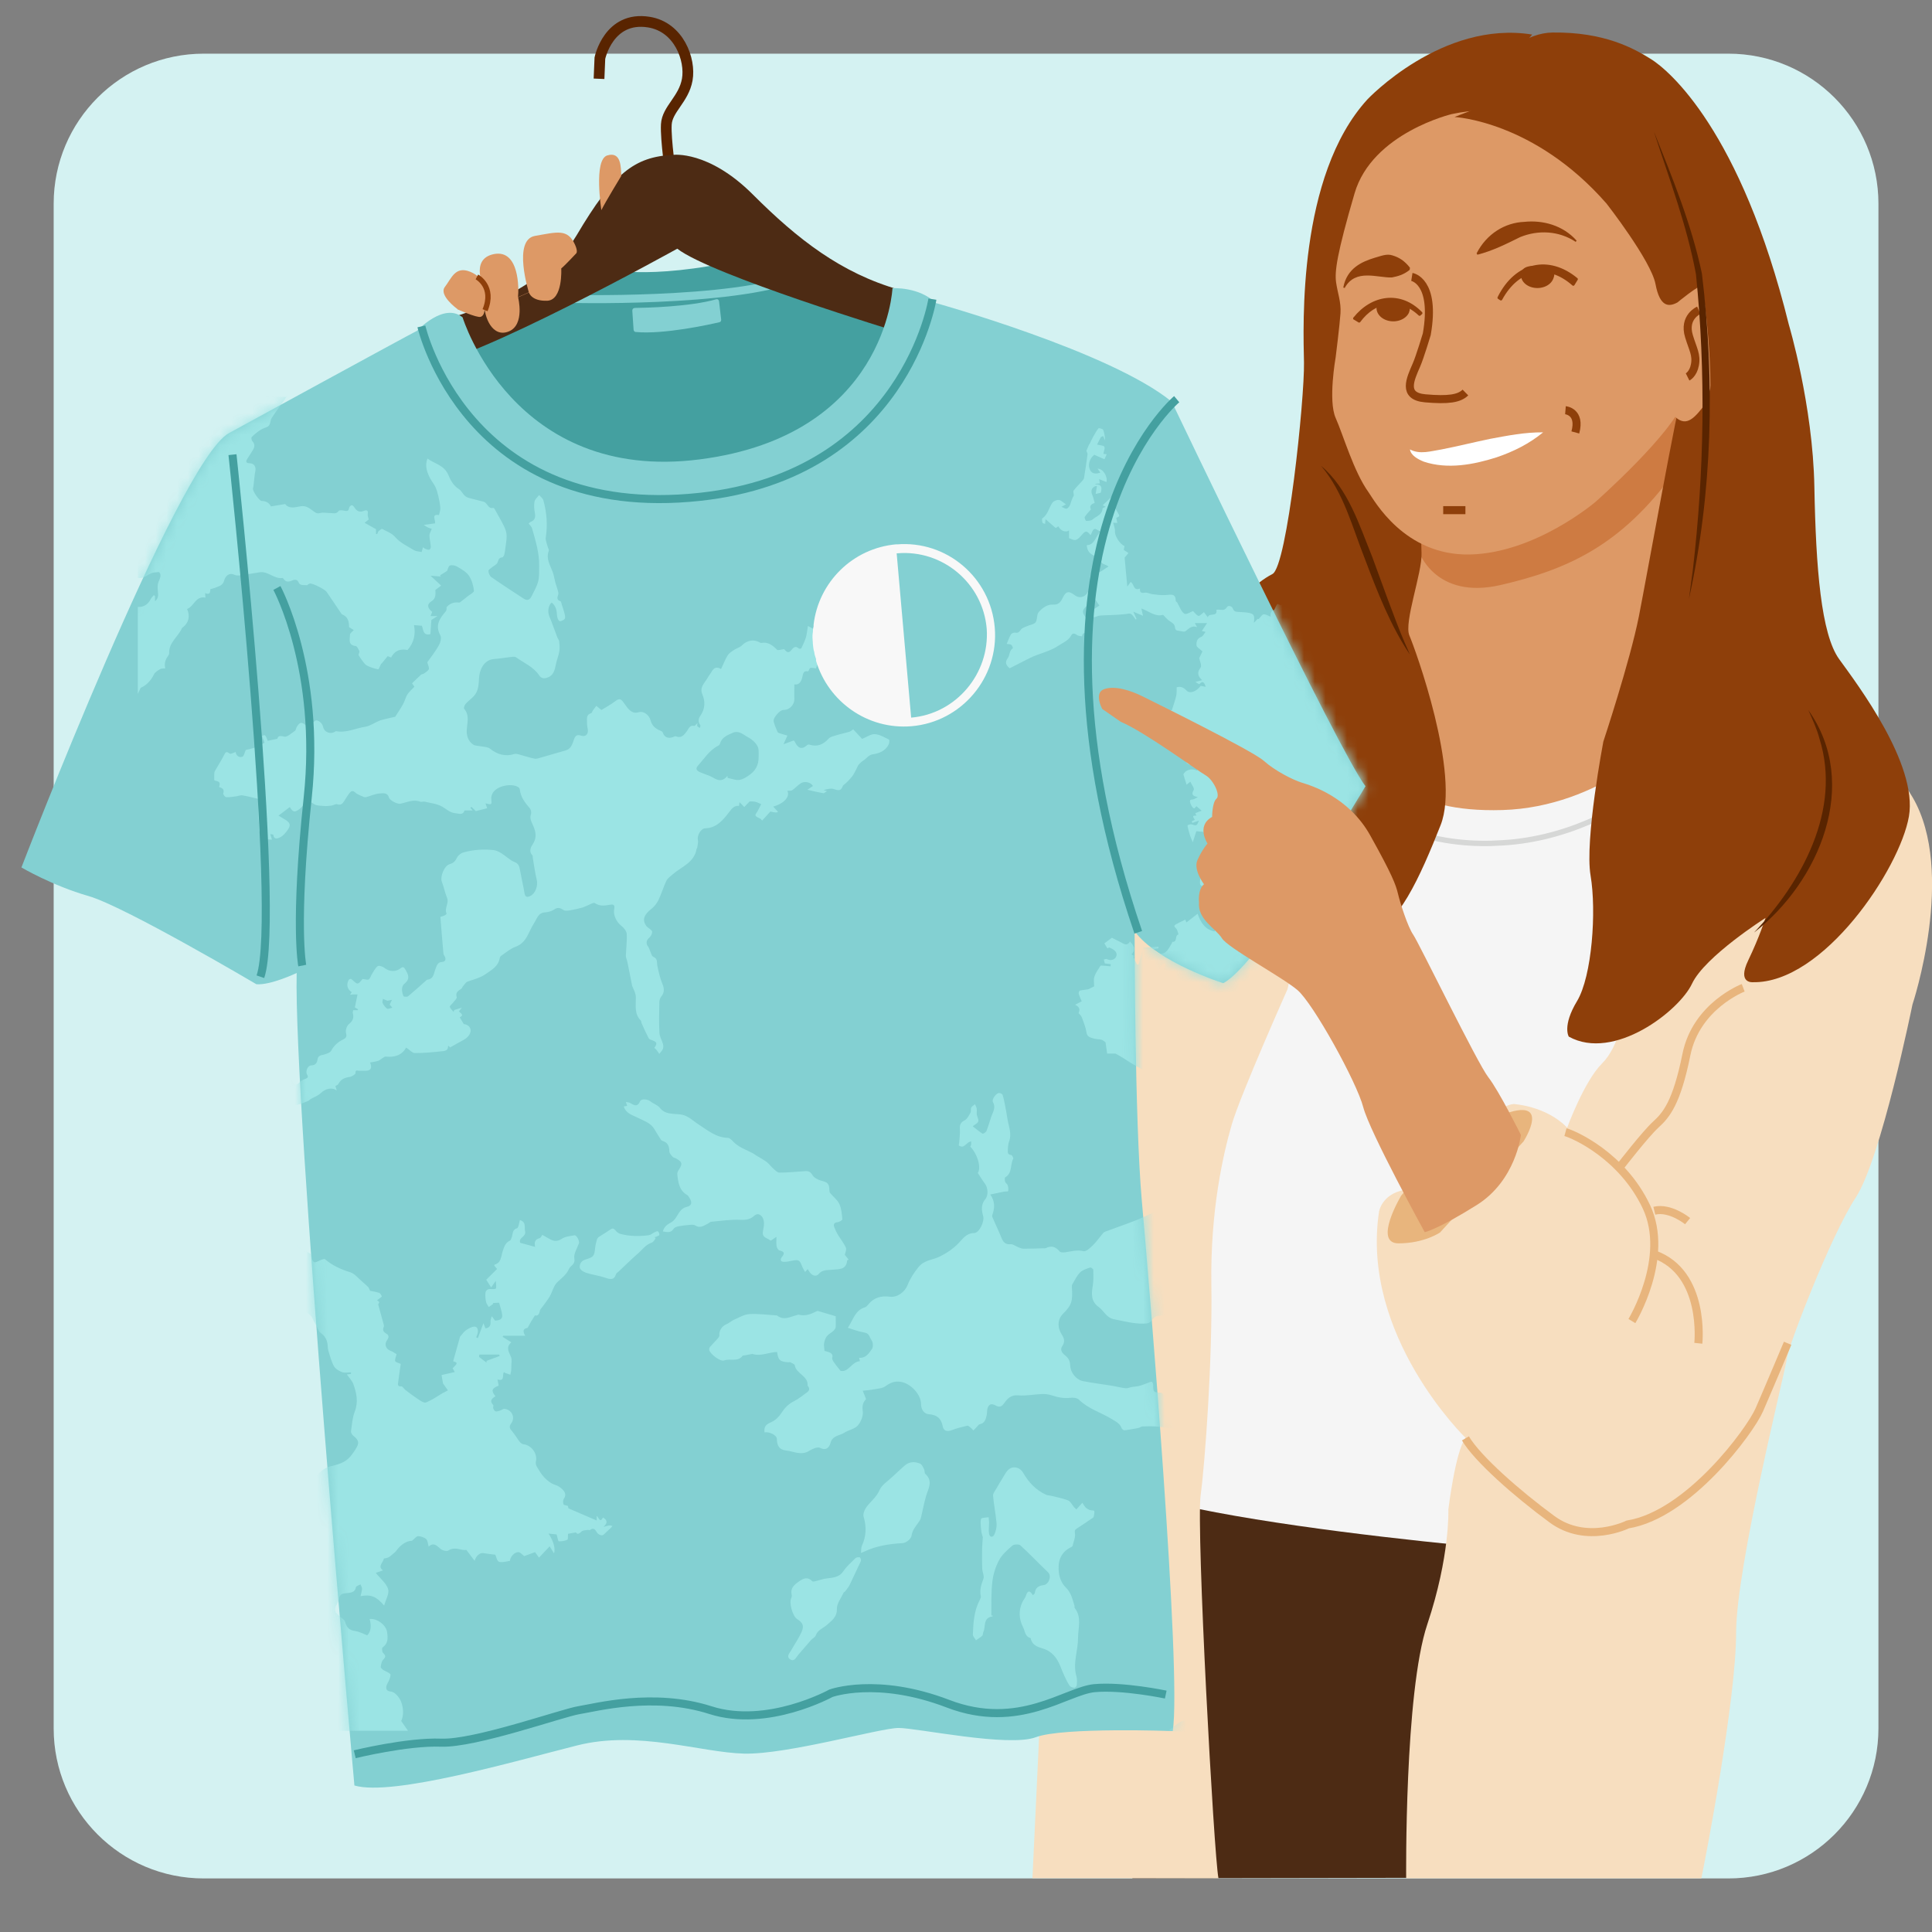 <svg width="180" height="180" viewBox="0 0 180 180" fill="none" xmlns="http://www.w3.org/2000/svg">
<rect x="0" y="0" width="180" height="180" fill="#808080" stroke="none"/>
<g clip-path="url(#clip0_4334_3584)">
<path d="M161.02 5H18.98C11.26 5 5 11.26 5 18.98V161.03C5 168.75 11.26 175.01 18.98 175.01H161.03C168.75 175.01 175.01 168.75 175.01 161.03V18.98C175.01 11.26 168.75 5 161.03 5H161.02Z" fill="#D4F2F2"/>
<path d="M138.89 174.94L105.5 175C105.5 175 105.19 140.82 109.09 136.54L142.75 141.03L138.89 174.94Z" fill="#4D2B14"/>
<path d="M126.02 65.03C126.02 65.03 127.1 73.87 137.77 74.73C148.44 75.59 157.75 66.6 161.38 64.09C161.38 64.09 145.3 142.12 145.52 144.81C145.52 144.81 105.15 141.78 101.36 136.92L124.94 69.24L126.03 65.02L126.02 65.03Z" fill="#F5F5F5"/>
<path d="M160.34 67.2C160.34 67.2 151.98 78.12 139.45 78.55C139.45 78.55 126.29 79.62 125.15 69.73" stroke="#D6D7D6" stroke-width="0.5" stroke-miterlimit="10"/>
<path d="M101.67 58.59C101.67 58.59 120.18 52.15 128.26 54.12L119.96 92.15C119.96 92.15 115.55 102.04 114.76 104.77C113.97 107.5 112.75 112.78 112.86 119.69C112.97 126.6 112.28 136.18 111.86 139.32C111.44 142.46 113.1 172.9 113.52 174.99H96.19L101.68 58.58L101.67 58.59Z" fill="#F7DEBF"/>
<path d="M137.55 105.06C137.55 105.06 139.76 102.94 141.03 102.86C141.03 102.86 144.03 103.02 146.01 105.06C146.01 105.06 147.59 100.74 149.25 99.09C150.91 97.44 151.3 94.38 151.78 92.49C152.25 90.6 160.32 68.29 164.35 68.29C168.38 68.29 174.07 67.27 178.18 74.26C182.29 81.25 178.18 93.59 178.18 93.59C178.18 93.59 175.26 107.97 172.89 111.58C170.52 115.19 166.57 125.57 166.49 126.51C166.41 127.45 161.75 145.92 161.75 152.12C161.75 158.32 158.91 173.12 158.51 175H131.01C131.01 175 130.84 157.7 132.98 151.33C135.11 144.97 134.94 140.64 134.94 140.64C134.94 140.64 135.59 135.22 136.54 133.96C136.54 133.96 126.74 124.45 128.48 112.9C128.48 112.9 128.72 111.25 130.85 110.86C132.98 110.47 137.57 105.05 137.57 105.05L137.55 105.06Z" fill="#F7DEBF"/>
<path d="M130.52 111.44C130.52 111.44 127.9 115.84 130.3 115.84C132.7 115.84 134.16 114.83 134.16 114.83L141.94 106.35C141.94 106.35 144.74 102.01 139.88 103.89C135.03 105.77 130.51 111.44 130.51 111.44H130.52Z" fill="#E8B57D"/>
<path d="M130.23 47.01C130.23 47.01 131.44 70.15 129.29 71.77C129.29 71.77 130.9 75.74 139.98 75.47C149.06 75.2 155.58 68.74 156.19 67.4C156.19 67.4 155.79 39.48 157.23 37.2C157.23 37.2 145.09 49.78 130.23 47.02V47.01Z" fill="#DD9966"/>
<path d="M132.19 51.37C132.19 51.37 133.7 55.92 139.83 54.5C145.97 53.08 151.03 50.86 155.99 44C159.58 39.03 160.33 39.19 160.33 39.19L160.08 37.19L128.24 45.11L132.18 51.38L132.19 51.37Z" fill="#CE7B42"/>
<path d="M132.44 45.29C132.44 45.29 132.37 49.73 132.44 51.55C132.51 53.37 130.78 57.98 131.31 59.21C131.84 60.43 136.1 72.11 134.22 76.87C132.34 81.62 130.16 86.57 127.54 86.85C124.92 87.12 107.51 84.54 108.65 78.3C109.79 72.05 111.72 57.02 118.55 53.48C119.93 52.77 121.55 37.16 121.49 33.77C121.42 30.38 120.88 16.39 127.4 9.26C127.4 9.26 134.36 1.86 142.75 3.22L136.61 10.44L132.45 45.31L132.44 45.29Z" fill="#8E3F0A"/>
<path d="M136.45 11.21C136.45 11.21 136.21 11.21 135.97 11.18C135.73 11.14 135.49 11.06 135.5 10.88C135.51 10.53 139.82 3.09 144.65 3.03C149.48 2.97 152.23 4.51 153.84 5.52C155.45 6.53 162.18 12.11 166.66 30.24C166.66 30.24 168.9 37.73 169.04 45.34C169.18 52.95 169.67 59.08 171.35 61.41C173.03 63.74 178.69 71.19 177.85 76.06C177.01 80.93 169.88 91.65 163.3 91.51C163.3 91.51 161.83 91.65 162.88 89.47C163.93 87.29 164.49 85.52 164.49 85.52C164.49 85.52 158.83 89.11 157.64 91.65C156.45 94.19 150.36 98.91 146.16 96.58C146.16 96.58 145.53 95.59 146.93 93.27C148.33 90.94 148.75 84.88 148.19 81.57C147.63 78.26 149.38 69.09 149.38 69.09C149.38 69.09 151.85 61.65 152.69 57.43C153.44 53.62 156.36 37.31 156.72 36.67C157.08 36.04 154.07 12.07 138.2 11.16" fill="#8E3F0A"/>
<path d="M135.29 10.62C135.29 10.62 127.85 12.37 126.2 18.02C124.55 23.67 124.34 25.29 124.48 26.3C124.62 27.31 124.96 28.12 124.89 29.19C124.82 30.27 124.44 33.29 124.44 33.29C124.44 33.29 123.72 37.33 124.44 38.94C125.16 40.56 126.12 43.94 127.51 45.87C128.01 46.57 130.82 51.79 136.95 51.66C143.08 51.53 148.66 46.75 148.66 46.75C148.66 46.75 155.89 40.36 156.86 37.33C157.82 34.3 157.14 21.72 152.73 17.55C148.32 13.38 142.95 9 135.3 10.62H135.29Z" fill="#DD9966"/>
<path d="M155.67 28.01C155.67 28.01 157.83 24.11 159.4 24.87C160.96 25.64 160.12 27.87 160.06 29.33C160 30.79 159.88 36.37 158.56 38.05C157.6 39.26 156.82 39.86 155.68 38.4C154.54 36.94 155.68 28.01 155.68 28.01H155.67Z" fill="#DD9966"/>
<path d="M158.27 28.91C158.27 28.91 156.81 29.54 157.36 31.33C157.72 32.53 158.09 33.05 157.91 34C157.75 34.86 157.23 35.12 157.23 35.12" stroke="#8E3F0A" stroke-width="0.75" stroke-miterlimit="10"/>
<path d="M139.64 27.74C141.24 24.51 144.3 23.87 146.88 26.01L146.58 26.5C144.22 24.41 141.44 24.92 139.84 27.87L139.64 27.74Z" fill="#8E3F0A" stroke="#8E3F0A" stroke-width="0.25" stroke-linejoin="round"/>
<path d="M126.19 29.67C127.84 27.59 130.47 27.17 132.4 29.17L132.26 29.3C130.4 27.54 128.07 27.96 126.63 29.93L126.19 29.66V29.67Z" fill="#8E3F0A" stroke="#8E3F0A" stroke-width="0.25" stroke-linejoin="round"/>
<path d="M146.8 22.53C145.23 21.49 143.3 21.41 141.63 22.09C140.32 22.74 139.06 23.37 137.65 23.73L137.57 23.61C138.5 21.78 140.22 20.74 142.02 20.67C143.75 20.49 145.62 20.99 146.89 22.42L146.8 22.54V22.53Z" fill="#8E3F0A"/>
<path d="M125.15 26.79C125.49 24.96 126.94 24.37 128.03 24.03C128.6 23.88 129.18 23.6 129.75 23.8C130.32 23.97 130.86 24.29 131.36 24.94L131.34 25.14C130.75 25.62 130.21 25.74 129.68 25.85C128.34 25.9 126.29 24.99 125.28 26.83L125.15 26.79Z" fill="#8E3F0A"/>
<path d="M131.54 25.8C131.54 25.8 133.8 26.16 132.93 31.14C132.93 31.14 132.29 33.27 131.97 34C131.4 35.31 130.62 36.92 132.78 37.11C134.94 37.3 135.95 37.14 136.53 36.57" stroke="#8E3F0A" stroke-width="0.75" stroke-miterlimit="10"/>
<path d="M131.36 41.87C132.3 42.38 133.34 42.02 134.32 41.87C135.76 41.59 137.41 41.18 138.87 40.88C140.5 40.58 142.03 40.27 143.77 40.28C142.48 41.34 141.02 42.07 139.43 42.61C137.3 43.29 134.86 43.75 132.65 43.01C132.11 42.79 131.44 42.44 131.36 41.86V41.87Z" fill="white"/>
<path d="M145.85 38.22C145.85 38.22 147.3 38.34 146.77 40.29" stroke="#8E3F0A" stroke-width="0.75" stroke-miterlimit="10"/>
<path d="M134.46 47.53H136.53" stroke="#8E3F0A" stroke-width="0.75" stroke-miterlimit="10"/>
<path d="M144.7 26C144.44 26.63 143.58 26.98 142.77 26.78C141.96 26.58 141.52 25.9 141.78 25.27C142.04 24.64 143.19 24.72 144 24.92C144.81 25.12 144.96 25.37 144.7 26.01V26Z" fill="#8E3F0A"/>
<path d="M131.29 29.08C131.03 29.73 130.15 30.09 129.33 29.88C128.51 29.67 128.06 28.97 128.32 28.32C128.58 27.67 129.36 27.86 130.18 28.07C131 28.28 131.55 28.42 131.28 29.08H131.29Z" fill="#8E3F0A"/>
<path d="M135.5 10.9C135.5 10.9 142.92 11.24 149.68 18.97C149.68 18.97 153.83 24.29 154.24 26.47C154.65 28.65 155.5 28.6 156.28 28.18C156.28 28.18 158.25 26.55 158.6 26.62C158.6 26.62 159.89 34.61 159.11 40.87C159.11 40.87 167.9 44.46 164.87 31.69C161.83 18.92 156.31 8.33 151.41 7.33C146.51 6.33 135.5 10.91 135.5 10.91V10.9Z" fill="#8E3F0A"/>
<path d="M154.13 12.35C155.84 16.63 157.6 20.93 158.56 25.47C159.79 35.54 159.55 45.9 157.35 55.82L157.72 53.08C158.78 43.96 158.94 34.7 158.01 25.56C157.18 21.05 155.54 16.72 154.12 12.35H154.13Z" fill="#592400"/>
<path d="M163.44 86.86C167.86 82.19 171.59 75.45 169.52 68.84C169.28 67.91 168.87 67.04 168.48 66.16C173.37 73.05 169.47 82.17 163.45 86.86H163.44Z" fill="#592400"/>
<path d="M152.04 123.08C152.04 123.08 155.63 117.18 153.39 112.43C151.15 107.69 146.69 105.71 145.85 105.48" stroke="#E8B57D" stroke-width="0.75" stroke-miterlimit="10"/>
<path d="M162.41 92.03C162.41 92.03 158.04 93.7 157.12 98.25C156.2 102.8 155.23 103.89 154.26 104.78C153.29 105.67 151.03 108.59 151.03 108.59" stroke="#E8B57D" stroke-width="0.75" stroke-miterlimit="10"/>
<path d="M157.23 113.77C157.23 113.77 155.61 112.44 154.13 112.8" stroke="#E8B57D" stroke-width="0.75" stroke-miterlimit="10"/>
<path d="M158.23 125.15C158.23 125.15 158.93 118.59 154.13 116.87" stroke="#E8B57D" stroke-width="0.75" stroke-miterlimit="10"/>
<path d="M166.55 125.15C166.55 125.15 164.76 129.4 163.91 131.35C163.06 133.3 157.33 141.11 151.65 142.03C151.65 142.03 147.83 143.93 144.59 141.54C141.35 139.16 137.65 135.91 136.53 134.01" stroke="#E8B57D" stroke-width="0.75" stroke-miterlimit="10"/>
<path d="M55.81 7.34L55.89 5.42C55.89 5.42 56.7 1.46 60.45 2.06C63.27 2.51 64.36 5.58 64.03 7.42C63.7 9.26 62.16 10.17 62.08 11.59C62 13.01 62.52 16.48 62.52 16.48" stroke="#592400" stroke-miterlimit="10"/>
<path d="M123.08 43.4C125.62 45.54 126.64 48.92 127.85 51.89C128.65 54.06 129.97 57.78 130.87 59.87C131.04 60.24 131.2 60.61 131.36 60.99C129.54 58.27 128.34 55.18 127.19 52.14C126 49.15 125.2 45.89 123.08 43.4Z" fill="#592400"/>
<path d="M41.33 29.95C41.33 29.95 51.66 27.84 56.72 25.09C56.72 25.09 61.18 26.25 71 23.74C71 23.74 84.68 29.24 87.9 29.38C87.9 29.38 77.27 46.49 65.39 46.5C46.54 46.52 41.33 29.95 41.33 29.95Z" fill="#44A0A0"/>
<path d="M52.71 27.84C52.71 27.84 68.2 28.28 74.44 25.8" stroke="#83D0D2" stroke-width="0.75" stroke-miterlimit="10"/>
<path d="M41.4 29.75C41.4 29.75 50.31 27.68 53.73 21.91C57.14 16.14 59.11 14.6 62.7 14.43C62.7 14.43 66 13.97 70.16 18.14C74.33 22.31 78.38 25.45 83.76 26.99V30.95C83.76 30.95 66.23 25.62 63.1 23.17C63.1 23.17 43.77 33.91 39.26 34.08L41.4 29.75Z" fill="#4D2B14"/>
<path d="M2 80.81C2 80.81 16.5 43.14 21.3 40.37C21.3 40.37 37.91 31.29 38.87 30.81C38.87 30.81 41.37 28.13 43.1 29.57C43.1 29.57 47.81 45.03 65.19 42.8C82.57 40.57 83.15 26.85 83.15 26.85C83.15 26.85 85.65 26.7 87.18 28.23C87.18 28.23 103.5 32.77 109.17 37.43C109.17 37.43 124.82 70.19 127.22 73.25C127.22 73.25 117.43 89.79 113.97 91.6C113.97 91.6 107.82 89.66 105.71 86.76C105.71 86.76 105.71 104.31 106.38 111.86C107.05 119.41 110.12 155.93 109.26 161.28C109.26 161.28 99.03 160.9 96.51 161.85C93.99 162.81 85.44 160.99 83.72 160.99C82 160.99 73.35 163.48 69.32 163.38C65.29 163.28 59.43 161.18 53.76 162.62C48.09 164.05 36.57 167.4 33.02 166.35C33.02 166.35 27.35 103.17 27.64 90.65C27.64 90.65 25.24 91.8 23.89 91.7C23.89 91.7 11.6 84.44 8.24 83.48C4.88 82.52 2 80.82 2 80.82V80.81Z" fill="#83D0D2"/>
<path d="M42.61 28.79C42.61 28.79 40.84 27.51 41.45 26.73C42.06 25.94 42.41 24.75 43.81 25.32C45.21 25.9 45.16 27.02 45.16 27.02C45.16 27.02 43.67 24.13 46.03 23.67C48.39 23.22 48.35 26.92 48.26 27.68L49.27 27.23C49.27 27.23 47.74 22.35 49.84 21.98C51.94 21.61 52.88 21.3 53.56 22.77C53.87 23.44 53.69 23.6 53.69 23.6C53.69 23.6 52.61 24.76 52.29 25.01C52.29 25.01 52.46 27.96 50.98 28.02C49.49 28.07 49.28 27.25 49.28 27.25L48.27 27.7C48.27 27.7 48.93 30.26 47.4 30.88C45.87 31.5 45.08 29.52 45.13 28.28C45.13 28.28 45.31 29.35 44.78 29.52C44.43 29.63 42.62 28.82 42.62 28.82L42.61 28.79Z" fill="#DD9966"/>
<path d="M56.03 19.59C56.03 19.59 55.28 14.87 56.58 14.48C57.88 14.09 57.85 15.58 57.88 16.39C57.88 16.39 56.37 18.87 56.02 19.59H56.03Z" fill="#DD9966"/>
<path d="M44.43 25.8C44.43 25.8 46.11 26.7 45.19 28.9" stroke="#8E3F0A" stroke-width="0.5" stroke-miterlimit="10"/>
<path d="M59.12 28.69C60.11 28.68 64.27 28.59 66.74 27.88C66.86 27.85 66.97 27.93 66.99 28.06C67.04 28.48 67.14 29.31 67.19 29.78C67.2 29.9 67.14 30 67.03 30.02C66.12 30.23 61.85 31.18 59.22 30.93C59.12 30.93 59.04 30.83 59.03 30.72L58.91 28.94C58.91 28.81 58.99 28.7 59.11 28.7L59.12 28.69Z" fill="#83D0D2"/>
<path d="M39.26 30.41C39.26 30.41 43.44 48.64 65.2 46.29C84.32 44.22 86.87 27.87 86.87 27.87" stroke="#44A0A0" stroke-width="0.75" stroke-miterlimit="10"/>
<path d="M33.05 163.44C33.05 163.44 37.94 162.24 41.1 162.36C44.26 162.48 52.42 159.57 53.95 159.33C55.48 159.09 60.88 157.63 66.19 159.33C71.49 161.03 77.41 157.76 77.41 157.76C77.41 157.76 81.69 156.19 88.32 158.73C94.95 161.27 99.33 157.52 101.98 157.28C104.63 157.04 108.61 157.88 108.61 157.88" stroke="#44A0A0" stroke-width="0.75" stroke-miterlimit="10"/>
<mask id="mask0_4334_3584" style="mask-type:luminance" maskUnits="userSpaceOnUse" x="2" y="26" width="126" height="141">
<path d="M2 80.81C2 80.81 16.5 43.14 21.3 40.37C21.3 40.37 37.91 31.29 38.87 30.81C38.87 30.81 41.37 28.13 43.1 29.57C43.1 29.57 47.81 45.03 65.19 42.8C82.57 40.57 83.15 26.85 83.15 26.85C83.15 26.85 85.65 26.7 87.18 28.23C87.18 28.23 103.5 32.77 109.17 37.43C109.17 37.43 124.82 70.19 127.22 73.25C127.22 73.25 117.43 89.79 113.97 91.6C113.97 91.6 107.82 89.66 105.71 86.76C105.71 86.76 105.71 104.31 106.38 111.86C107.05 119.41 110.12 155.93 109.26 161.28C109.26 161.28 99.03 160.9 96.51 161.85C93.99 162.81 85.44 160.99 83.72 160.99C82 160.99 73.35 163.48 69.32 163.38C65.29 163.28 59.43 161.18 53.76 162.62C48.09 164.05 36.57 167.4 33.02 166.35C33.02 166.35 27.35 103.17 27.64 90.65C27.64 90.65 25.24 91.8 23.89 91.7C23.89 91.7 11.6 84.44 8.24 83.48C4.88 82.52 2 80.82 2 80.82V80.81Z" fill="white"/>
</mask>
<g mask="url(#mask0_4334_3584)">
<path d="M26.78 36.86C26.61 37.1 26.45 37.33 26.28 37.57C25.95 38.03 25.61 38.48 25.31 38.95C25.14 39.22 25.25 39.66 24.83 39.8C24.61 39.88 24.39 39.97 24.2 40.1C23.93 40.28 23.67 40.49 23.45 40.72C23.39 40.78 23.44 41.02 23.51 41.1C23.81 41.42 23.71 41.71 23.51 42.01C23.35 42.26 23.2 42.51 23.04 42.75C22.87 43.02 22.92 43.15 23.26 43.16C23.67 43.17 23.87 43.48 23.79 43.88C23.72 44.24 23.69 44.61 23.65 44.97C23.63 45.15 23.62 45.33 23.57 45.5C23.51 45.73 24.14 46.66 24.38 46.67C24.793 46.683 25.08 46.853 25.24 47.18C25.67 47.11 26.09 47.04 26.57 46.96C26.92 47.44 27.51 47.26 27.99 47.17C28.51 47.08 28.82 47.35 29.14 47.58C29.37 47.74 29.49 47.89 29.82 47.8C30.11 47.72 30.44 47.8 30.75 47.8C31.03 47.8 31.32 47.93 31.56 47.6C31.63 47.5 31.94 47.55 32.13 47.59C32.38 47.64 32.48 47.59 32.52 47.33C32.53 47.23 32.66 47.1 32.76 47.07C32.82 47.05 32.96 47.17 33.01 47.26C33.23 47.63 33.5 47.76 33.92 47.59C34.14 47.5 34.33 47.53 34.26 47.88C34.23 48.04 34.32 48.21 34.35 48.4C34.26 48.47 34.15 48.56 33.97 48.71C34.34 48.92 34.66 49.09 35.03 49.3V49.74C35.03 49.74 35.1 49.76 35.14 49.76C35.19 49.67 35.21 49.55 35.28 49.48C35.38 49.39 35.56 49.25 35.61 49.28C36.03 49.52 36.48 49.64 36.84 50.06C37.29 50.58 37.97 50.89 38.57 51.26C38.76 51.37 39.01 51.37 39.28 51.43C39.32 51.3 39.36 51.16 39.41 50.99C39.5 51.05 39.57 51.12 39.66 51.15C39.77 51.19 39.91 51.24 40.01 51.21C40.08 51.18 40.14 51.02 40.14 50.93C40.11 50.58 40.02 50.24 40.01 49.89C40.01 49.7 40.14 49.51 40.23 49.27C40.13 49.24 39.98 49.2 39.84 49.13C39.71 49.07 39.6 48.97 39.49 48.9C39.86 48.85 40.18 48.81 40.53 48.76C40.6 48.44 40.15 47.86 40.9 47.99C40.95 47.74 41.04 47.52 41.02 47.31C41 46.95 40.92 46.58 40.84 46.23C40.77 45.93 40.69 45.63 40.56 45.36C40.44 45.1 40.24 44.87 40.1 44.61C39.8 44.04 39.56 43.45 39.82 42.72C40.5 43.22 41.38 43.33 41.77 44.25C41.97 44.73 42.23 45.24 42.76 45.57C43.07 45.77 43.19 46.27 43.65 46.38C44 46.47 44.35 46.56 44.69 46.65C44.88 46.7 45.12 46.73 45.24 46.85C45.46 47.06 45.56 47.42 45.97 47.32C45.99 47.32 46.05 47.37 46.07 47.4C46.36 47.93 46.67 48.45 46.94 48.99C47.07 49.26 47.19 49.57 47.2 49.86C47.22 50.27 47.13 50.68 47.08 51.09C47.06 51.29 47.03 51.49 46.98 51.68C46.95 51.78 46.86 51.93 46.79 51.93C46.45 51.95 46.45 52.19 46.35 52.42C46.28 52.58 46.06 52.68 45.9 52.81C45.76 52.93 45.51 53.06 45.51 53.19C45.51 53.39 45.62 53.66 45.78 53.77C46.77 54.46 47.79 55.12 48.8 55.78C49.09 55.97 49.34 55.91 49.5 55.6C49.73 55.13 50.01 54.67 50.14 54.17C50.26 53.7 50.22 53.18 50.23 52.69C50.25 51.49 49.89 50.36 49.57 49.22C49.53 49.07 49.37 48.94 49.25 48.78C49.32 48.72 49.38 48.64 49.47 48.61C49.86 48.45 49.9 48.16 49.83 47.78C49.77 47.44 49.73 47.07 49.8 46.73C49.84 46.51 50.08 46.32 50.23 46.12C50.36 46.28 50.57 46.42 50.62 46.6C50.94 47.74 51.03 48.89 50.85 50.07C50.81 50.35 50.96 50.66 51.03 50.95C51.06 51.08 51.17 51.23 51.13 51.32C50.84 52.06 51.26 52.65 51.49 53.28C51.61 53.6 51.65 53.94 51.74 54.27C51.8 54.5 51.89 54.71 51.95 54.94C51.99 55.09 52.06 55.27 52.01 55.4C51.9 55.69 51.86 55.9 52.22 56.02C52.29 56.04 52.3 56.22 52.34 56.33C52.43 56.61 52.53 56.88 52.6 57.17C52.64 57.33 52.69 57.57 52.6 57.67C52.51 57.79 52.21 57.91 52.12 57.86C51.99 57.78 51.91 57.53 51.9 57.35C51.87 56.88 51.8 56.45 51.4 56.14C51.07 56.39 51 57.02 51.19 57.45C51.46 58.08 51.67 58.73 51.92 59.37C51.97 59.51 52.09 59.63 52.1 59.77C52.13 60.08 52.16 60.39 52.11 60.69C52.04 61.09 51.88 61.47 51.8 61.86C51.69 62.37 51.61 62.89 51.05 63.11C50.75 63.23 50.45 63.25 50.24 62.93C49.71 62.13 48.82 61.77 48.08 61.24C47.94 61.14 47.66 61.21 47.45 61.23C46.98 61.28 46.51 61.37 46.04 61.4C45.08 61.46 44.67 62.42 44.63 63.18C44.6 63.78 44.58 64.38 44.15 64.85C43.91 65.11 43.61 65.32 43.38 65.58C43.28 65.69 43.19 65.96 43.24 66.03C43.76 66.63 43.53 67.3 43.49 67.96C43.45 68.54 43.61 69.05 44.1 69.38C44.29 69.5 44.57 69.48 44.81 69.53C45.1 69.59 45.44 69.58 45.65 69.75C46.34 70.3 47.07 70.51 47.93 70.25C48.05 70.21 48.19 70.25 48.32 70.28C48.81 70.41 49.3 70.58 49.79 70.68C49.99 70.72 50.22 70.63 50.43 70.57C51.18 70.36 51.93 70.13 52.69 69.92C53.19 69.78 53.33 69.34 53.46 68.94C53.59 68.54 53.74 68.41 54.15 68.54C54.55 68.67 54.81 68.42 54.77 68.01C54.75 67.79 54.68 67.57 54.69 67.36C54.71 67.02 54.56 66.6 55.07 66.45C55.14 66.43 55.18 66.29 55.23 66.2C55.34 66.05 55.45 65.91 55.56 65.76C55.68 65.86 55.81 65.96 56.03 66.15C56.43 65.9 56.92 65.64 57.35 65.31C57.62 65.1 57.81 65.08 58.01 65.34C58.15 65.51 58.27 65.7 58.4 65.87C58.69 66.24 59 66.52 59.54 66.35C59.96 66.22 60.49 66.62 60.61 67.11C60.74 67.61 61.07 67.9 61.54 68.08C61.62 68.11 61.73 68.18 61.75 68.25C61.88 68.67 62.23 68.84 62.68 68.68C62.77 68.65 62.89 68.57 62.96 68.6C63.49 68.82 63.74 68.46 64 68.12C64.17 67.9 64.24 67.54 64.67 67.63C64.74 67.65 64.85 67.48 64.99 67.36C64.97 67.49 64.93 67.59 64.96 67.64C65.01 67.72 65.12 67.76 65.2 67.82C65.22 67.74 65.28 67.62 65.25 67.57C65.02 67.25 65.05 66.96 65.28 66.64C65.7 66.03 65.71 65.33 65.44 64.7C65.15 64.01 65.65 63.65 65.91 63.18C66.02 62.98 66.17 62.8 66.29 62.6C66.48 62.27 66.7 62.05 67.18 62.33C67.39 61.9 67.55 61.46 67.79 61.07C67.92 60.85 68.17 60.7 68.39 60.55C68.63 60.39 68.94 60.32 69.13 60.12C69.6 59.66 70.2 59.53 70.78 59.85C70.82 59.87 70.86 59.91 70.9 59.9C71.54 59.78 71.98 60.11 72.4 60.54C72.48 60.62 72.75 60.51 73.04 60.48C73.03 60.47 73.12 60.54 73.19 60.62C73.37 60.82 73.53 60.8 73.7 60.6C73.89 60.37 74.08 60.11 74.42 60.42C74.46 60.46 74.64 60.44 74.66 60.4C74.82 60.06 74.98 59.72 75.09 59.37C75.18 59.05 75.2 58.71 75.27 58.32C75.42 58.4 75.49 58.44 75.57 58.48C75.86 58.64 76.08 58.82 76.46 58.52C76.95 58.14 77.53 57.77 78.12 57.67C78.59 57.59 78.9 57.09 79.54 57.28C79.41 57.43 79.33 57.57 79.21 57.64C78.99 57.77 78.89 57.89 78.98 58.17C79.15 58.66 78.92 58.97 78.43 59.16C78.23 59.24 78.03 59.5 77.98 59.71C77.9 60.05 77.3 60.75 77.01 60.9C76.73 61.04 76.51 61.33 76.32 61.6C76.17 61.81 76.1 62.08 76.02 62.27C75.83 62.25 75.66 62.2 75.5 62.23C75.43 62.24 75.39 62.4 75.3 62.55C75.09 62.52 74.86 62.48 74.78 62.95C74.73 63.21 74.6 63.87 74.01 63.76C74.01 64.2 73.99 64.65 74.01 65.1C74.03 65.65 73.55 66.16 73.02 66.14C72.89 66.14 72.73 66.22 72.62 66.32C72.45 66.47 72.29 66.65 72.17 66.85C72.1 66.96 72.05 67.14 72.09 67.26C72.18 67.59 72.31 67.9 72.45 68.21C72.49 68.29 72.64 68.31 72.74 68.35C72.93 68.41 73.12 68.46 73.36 68.53C73.25 68.78 73.16 68.99 73 69.34C73.39 69.19 73.66 69.1 73.94 68.99C73.97 69.01 74.01 69.03 74.03 69.07C74.3 69.63 74.63 69.94 75.21 69.41C75.25 69.37 75.36 69.36 75.42 69.38C76.16 69.61 76.71 69.36 77.21 68.81C77.38 68.63 77.7 68.57 77.96 68.49C78.35 68.37 78.76 68.29 79.15 68.17C79.27 68.13 79.37 68.04 79.49 67.95C79.79 68.27 80.09 68.6 80.32 68.84C80.77 68.66 81.15 68.37 81.52 68.4C81.97 68.43 82.4 68.7 82.82 68.9C82.88 68.93 82.86 69.22 82.8 69.35C82.51 69.95 81.92 70.19 81.35 70.27C80.9 70.33 80.74 70.68 80.43 70.86C80.27 70.96 80.13 71.09 80.01 71.23C79.91 71.35 79.87 71.5 79.79 71.64C79.67 71.86 79.57 72.1 79.42 72.3C79.16 72.63 78.87 72.93 78.54 73.19C78.36 73.66 78.2 73.69 77.73 73.53C77.44 73.42 77.07 73.51 76.73 73.61C76.81 73.64 76.89 73.66 77.05 73.71C76.89 73.8 76.78 73.92 76.7 73.9C76.24 73.82 75.78 73.71 75.22 73.58C75.45 73.43 75.6 73.33 75.74 73.23C75.56 72.89 74.97 72.74 74.6 72.98C74.32 73.16 74.09 73.43 73.81 73.62C73.7 73.7 73.51 73.66 73.36 73.67C73.61 74.22 73.09 74.84 72.04 75.15C72.2 75.33 72.34 75.48 72.48 75.63C72.427 75.723 72.19 75.717 71.77 75.61C71.51 75.9 71.26 76.17 71.01 76.45C70.91 76.35 70.89 76.31 70.86 76.29C70.7 76.19 70.46 76.13 70.39 75.98C70.34 75.88 70.54 75.67 70.62 75.51C70.71 75.33 70.8 75.15 70.92 74.92C70.75 74.85 70.56 74.74 70.36 74.7C70.17 74.66 69.96 74.67 69.84 74.67C69.66 74.86 69.5 75.03 69.34 75.19C69.2 75.04 69.06 74.89 68.9 74.74C68.89 74.82 68.87 74.93 68.85 75.08C68.36 75.04 68.17 75.36 67.88 75.73C67.35 76.42 66.74 77.14 65.72 77.17C65.29 77.18 64.93 77.84 65.02 78.27C65.07 78.5 64.98 78.76 64.95 79.01C64.95 79.04 64.91 79.06 64.9 79.08C64.69 80.38 63.48 80.75 62.66 81.47C62.46 81.65 62.2 81.82 62.09 82.05C61.81 82.63 61.63 83.27 61.35 83.85C61.2 84.15 60.98 84.45 60.71 84.66C59.99 85.22 59.81 85.69 60.21 86.27C60.25 86.33 60.33 86.38 60.39 86.43C60.52 86.55 60.75 86.67 60.76 86.81C60.77 86.98 60.65 87.22 60.51 87.34C60.21 87.6 60.15 87.9 60.39 88.2C60.47 88.31 60.5 88.45 60.56 88.58C60.65 88.77 60.71 89.08 60.86 89.14C61.29 89.31 61.18 89.66 61.24 89.97C61.37 90.55 61.49 91.14 61.72 91.68C61.9 92.11 61.91 92.49 61.61 92.84C61.49 92.98 61.43 93.21 61.43 93.4C61.41 94.35 61.39 95.3 61.44 96.25C61.46 96.6 61.68 96.93 61.77 97.28C61.81 97.43 61.81 97.61 61.75 97.75C61.68 97.91 61.53 98.04 61.42 98.19C61.34 98.06 61.26 97.93 61.17 97.82C61.11 97.75 61.03 97.69 60.96 97.63C61.26 97.21 61.22 97.08 60.74 96.91C60.63 96.87 60.49 96.83 60.44 96.74C60.2 96.28 59.99 95.81 59.78 95.34C59.74 95.26 59.76 95.14 59.71 95.09C59.08 94.46 59.25 93.68 59.24 92.91C59.24 92.51 58.99 92.12 58.89 91.83C58.84 91.54 58.8 91.35 58.76 91.16C58.66 90.64 58.56 90.13 58.45 89.61C58.41 89.42 58.31 89.23 58.31 89.05C58.33 88.37 58.43 87.68 58.39 87.01C58.37 86.74 58.12 86.43 57.88 86.25C57.42 85.88 57.1 85.23 57.23 84.65C57.29 84.36 57.17 84.24 56.92 84.28C56.4 84.36 55.92 84.48 55.42 84.14C55.3 84.05 54.95 84.28 54.71 84.37C54.55 84.43 54.4 84.52 54.24 84.56C53.87 84.66 53.5 84.75 53.12 84.81C52.92 84.84 52.66 84.89 52.51 84.79C52.21 84.6 51.99 84.49 51.64 84.73C51.41 84.89 51.09 84.98 50.81 85C50.13 85.03 50.04 85.58 49.75 86.02C49.24 86.79 49.09 87.83 48.03 88.21C47.55 88.38 47.14 88.75 46.7 89.04C46.63 89.08 46.58 89.18 46.56 89.25C46.44 90.03 45.82 90.35 45.25 90.75C44.73 91.11 44.14 91.25 43.57 91.45C43.4 91.51 43.28 91.72 43.15 91.87C43.08 91.94 43.05 92.06 42.98 92.12C42.71 92.31 42.41 92.44 42.55 92.9C42.59 93.03 42.32 93.26 42.19 93.44C42.09 93.57 41.88 93.72 41.91 93.81C41.96 93.98 42.14 94.12 42.26 94.27C42.28 94.21 42.3 94.16 42.32 94.1C42.51 94.04 42.7 93.98 43.03 93.88C42.88 94.07 42.83 94.14 42.76 94.22C42.87 94.4 43.31 94.56 42.83 94.78C42.95 94.98 43.07 95.17 43.21 95.41C43.82 95.48 44.07 96.03 43.61 96.56C43.36 96.85 42.96 97 42.62 97.2C42.42 97.32 42.22 97.43 41.93 97.59C41.95 97.61 41.87 97.53 41.8 97.44C41.78 97.45 41.74 97.47 41.74 97.49C41.76 97.8 41.53 97.91 41.3 97.93C40.42 98.02 39.54 98.12 38.66 98.11C38.4 98.11 38.14 97.79 37.84 97.6C37.42 98.35 36.73 98.52 35.91 98.44C35.83 98.44 35.73 98.52 35.64 98.58C35.51 98.66 35.39 98.78 35.25 98.83C35.01 98.91 34.75 98.94 34.48 98.99C34.69 99.52 34.54 99.75 34.08 99.76C33.86 99.76 33.65 99.76 33.43 99.76C33.29 99.76 33.1 99.64 33.12 99.98C33.12 100.09 32.77 100.32 32.56 100.34C32.09 100.4 31.74 100.57 31.52 101C31.47 101.09 31.33 101.13 31.25 101.18C31.29 101.3 31.32 101.42 31.37 101.6C30.93 101.26 30.3 101.44 29.9 101.83C29.63 102.09 29.25 102.22 28.92 102.41C28.85 102.45 28.8 102.53 28.73 102.56C28.47 102.67 28.2 102.78 27.94 102.87C27.75 102.94 27.53 102.94 27.37 103.05C26.84 103.42 25.98 103.39 25.83 104.26C25.81 104.37 25.7 104.46 25.67 104.57C25.64 104.68 25.67 104.8 25.67 104.96C25.15 105.27 25.81 105.51 25.88 105.89C25.51 105.59 25.21 105.53 24.79 105.7C24.63 105.76 24.25 105.34 24.01 105.1C23.73 104.81 23.85 104.6 24.17 104.35C24.59 104.01 24.91 103.55 25.26 103.13C25.83 102.47 26.39 101.81 26.98 101.13C27.01 101.15 27.09 101.21 27.25 101.32C27.21 101.08 27.18 100.92 27.14 100.68C27.28 100.8 27.35 100.85 27.41 100.92C27.59 101.13 27.7 101.05 27.86 100.88C28.01 100.72 28.22 100.59 28.43 100.52C28.68 100.44 28.75 100.35 28.61 100.12C28.43 99.82 28.67 99.26 29 99.26C29.39 99.26 29.54 99.01 29.58 98.73C29.63 98.32 29.9 98.33 30.19 98.25C30.43 98.18 30.76 98.08 30.86 97.89C31.12 97.4 31.5 97.07 31.98 96.84C32.21 96.73 32.34 96.59 32.24 96.25C32.17 96.01 32.3 95.59 32.49 95.43C32.86 95.13 33 94.84 32.87 94.39C32.85 94.32 32.89 94.22 32.9 94.12H33.32C33.32 94.12 33.35 94.06 33.36 94.03C33.25 93.97 33.14 93.91 33.06 93.86C33.13 93.5 33.22 93.12 33.31 92.65C33.16 92.65 33.02 92.65 32.88 92.65C32.79 92.65 32.7 92.67 32.61 92.68C32.66 92.6 32.72 92.52 32.77 92.44C32.36 92.18 32.24 91.74 32.49 91.29C32.52 91.23 32.68 91.18 32.72 91.21C32.93 91.35 33.12 91.63 33.31 91.63C33.49 91.63 33.66 91.32 33.78 91.21C34.01 91.23 34.24 91.32 34.35 91.25C34.5 91.15 34.55 90.91 34.66 90.74C34.83 90.48 34.96 90.17 35.2 90.01C35.33 89.93 35.68 90.06 35.85 90.2C36.27 90.53 36.87 90.57 37.31 90.22C37.51 90.06 37.62 90.07 37.75 90.3C38.03 90.78 38.26 91.18 37.67 91.66C37.36 91.91 37.43 92.42 37.59 92.81C37.62 92.87 37.93 92.89 38.02 92.82C38.59 92.35 39.13 91.86 39.68 91.37C39.72 91.33 39.77 91.28 39.82 91.27C40.43 91.21 40.41 90.66 40.57 90.28C40.7 89.97 40.74 89.65 41.2 89.62C41.53 89.6 41.59 89.32 41.39 89.03C41.34 88.96 41.31 88.88 41.31 88.8C41.21 87.68 41.12 86.57 41.03 85.42C41.13 85.39 41.27 85.36 41.4 85.3C41.49 85.26 41.63 85.14 41.61 85.12C41.37 84.62 41.86 84.16 41.65 83.65C41.45 83.17 41.36 82.64 41.17 82.16C40.98 81.69 41.39 80.65 41.9 80.51C42.25 80.41 42.43 80.22 42.58 79.9C42.68 79.69 42.95 79.48 43.18 79.42C44.1 79.16 45.05 79.1 45.99 79.2C46.25 79.23 46.51 79.37 46.73 79.51C47.14 79.76 47.49 80.13 47.93 80.31C48.34 80.47 48.39 80.74 48.45 81.08C48.58 81.8 48.75 82.51 48.87 83.23C48.94 83.6 49.13 83.61 49.4 83.48C49.89 83.25 50.14 82.51 50.01 81.97C49.84 81.3 49.76 80.61 49.64 79.93C49.63 79.85 49.64 79.73 49.6 79.68C49.22 79.3 49.49 78.88 49.66 78.61C50.08 77.94 49.87 77.35 49.6 76.76C49.46 76.46 49.35 76.2 49.47 75.85C49.53 75.69 49.46 75.41 49.34 75.28C48.9 74.77 48.51 74.26 48.43 73.56C48.43 73.47 48.34 73.36 48.26 73.32C47.62 72.93 46.01 73.23 45.8 74.14C45.78 74.22 45.76 74.31 45.77 74.4C45.83 74.99 45.83 74.99 45.23 74.85C45.3 75.05 45.36 75.21 45.39 75.3C45.04 75.39 44.69 75.48 44.33 75.57C44.25 75.49 44.08 75.33 43.92 75.17C43.89 75.2 43.86 75.23 43.83 75.27C43.89 75.33 43.94 75.4 44.04 75.51H43.28C43.12 76 42.69 75.78 42.41 75.76C41.95 75.73 41.6 75.39 41.21 75.16C40.73 74.88 40.13 74.83 39.57 74.69C39.44 74.66 39.27 74.74 39.15 74.69C38.5 74.44 37.91 74.76 37.3 74.88C37.04 74.94 36.32 74.58 36.24 74.31C36.1 73.8 35.65 73.91 35.34 73.93C34.93 73.96 34.54 74.15 34.14 74.26C34.06 74.28 33.96 74.28 33.89 74.25C33.62 74.12 33.3 74.03 33.09 73.83C32.84 73.6 32.7 73.72 32.55 73.9C32.41 74.08 32.29 74.29 32.16 74.48C31.98 74.75 31.87 75.08 31.41 74.93C31.27 74.88 31.08 75.02 30.91 75.05C30.67 75.08 30.42 75.12 30.19 75.09C29.86 75.06 29.47 75.08 29.23 74.9C28.52 74.36 28.29 75.09 27.93 75.36C27.46 75.7 27.31 75.71 27 75.19C26.67 75.44 26.34 75.7 25.95 75.99C26.18 76.13 26.37 76.24 26.55 76.35C27.06 76.66 27.12 76.9 26.77 77.37C26.59 77.61 26.38 77.87 26.12 78C25.92 78.1 25.53 78.29 25.46 77.77C25.46 77.74 25.29 77.73 25.18 77.71C25.24 77.89 25.28 78.02 25.34 78.23C25.05 78.21 24.81 78.2 24.53 78.18C24.6 78.01 24.65 77.91 24.71 77.77C24.22 77.84 24.15 77.55 24.14 77.17C24.14 76.69 24.06 76.21 24.06 75.73C24.06 75.31 24.12 74.89 24.15 74.45C23.55 74.31 23.07 74.18 22.58 74.1C22.4 74.07 22.2 74.17 22.01 74.19C21.7 74.23 21.38 74.29 21.08 74.27C20.97 74.27 20.77 74.01 20.8 73.92C20.93 73.53 20.7 73.42 20.41 73.32C20.65 72.69 20.11 72.82 19.96 72.68C19.96 72.52 19.96 72.36 19.96 72.2C19.96 72.08 19.96 71.94 20.02 71.84C20.29 71.36 20.59 70.9 20.84 70.42C20.98 70.16 21.03 69.91 21.4 70.21C21.49 70.28 21.76 70.12 21.96 70.06C21.98 70.35 22.23 70.61 22.57 70.51C22.73 70.46 22.8 70.07 22.9 69.87C23.18 69.8 23.5 69.74 23.81 69.63C24.09 69.53 24.34 69.36 24.65 69.2C24.59 69.04 24.51 68.83 24.42 68.58C24.68 68.42 24.74 68.45 24.94 69.02C25.21 68.96 25.48 68.91 25.84 68.83C25.9 68.59 26.04 68.51 26.47 68.63C26.74 68.71 27.15 68.31 27.48 68.09C27.57 68.03 27.58 67.85 27.64 67.74C27.93 67.25 28.11 67.23 28.53 67.61C28.62 67.69 28.72 67.74 28.75 67.76C28.97 67.54 29.14 67.31 29.36 67.15C29.57 67 30.03 67.36 30.09 67.68C30.19 68.21 30.75 68.45 31.23 68.16C31.25 68.15 31.28 68.12 31.3 68.12C32.26 68.31 33.12 67.85 34.03 67.71C34.47 67.64 34.87 67.35 35.29 67.17C35.47 67.09 35.67 67.05 35.86 67C36.17 66.92 36.48 66.86 36.82 66.78C37.05 66.42 37.33 66.01 37.56 65.59C37.72 65.31 37.78 64.98 37.95 64.71C38.12 64.45 38.36 64.24 38.61 63.98C38.55 63.9 38.46 63.76 38.39 63.66C38.69 63.38 38.95 63.11 39.23 62.86C39.3 62.8 39.42 62.81 39.5 62.75C39.66 62.63 39.88 62.51 39.95 62.35C40.01 62.21 39.88 61.99 39.81 61.7C39.77 61.78 39.79 61.74 39.81 61.7C40.18 61.18 40.58 60.68 40.89 60.12C41.04 59.86 41.15 59.42 41.03 59.2C40.51 58.27 40.96 57.62 41.53 56.96C41.61 56.87 41.61 56.72 41.6 56.58C41.89 56.23 42.29 56.07 42.77 56.14C42.85 56.15 42.94 56.05 43.02 55.99C43.2 55.86 43.37 55.72 43.54 55.58C43.76 55.4 44.18 55.19 44.16 55.04C44.1 54.56 43.96 54.03 43.69 53.64C43.44 53.27 42.99 53.03 42.59 52.79C42.4 52.68 42.11 52.62 41.92 52.69C41.77 52.75 41.72 53.05 41.65 53.19C41.43 53.33 41.22 53.47 41 53.6C41.02 53.64 41.04 53.67 41.06 53.71C40.79 53.69 40.52 53.67 40.11 53.64C40.52 54.02 40.8 54.27 41.1 54.56C40.9 54.71 40.73 54.84 40.56 54.97C40.58 55.37 40.63 55.75 40.2 56.02C39.76 56.29 39.8 56.64 40.27 57.01C40.23 57.12 40.18 57.23 40.11 57.4H40.76C40.47 57.58 40.28 57.7 40.19 57.76C40.16 58.23 40.13 58.64 40.1 59.08C39.38 59.26 39.45 58.62 39.3 58.3C39.03 58.28 38.83 58.26 38.57 58.24C38.73 59.03 38.6 59.84 37.97 60.56C37.41 60.45 36.82 60.52 36.44 61.26C36.36 61.23 36.21 61.16 36.12 61.13C35.93 61.36 35.75 61.58 35.58 61.79C35.55 61.82 35.51 61.84 35.49 61.88C35.4 62.05 35.29 62.37 35.24 62.36C34.89 62.29 34.53 62.18 34.21 62.02C34.01 61.92 33.87 61.7 33.73 61.52C33.59 61.34 33.47 61.13 33.4 61.02C33.44 60.85 33.51 60.73 33.48 60.66C33.39 60.48 33.27 60.2 33.14 60.19C32.39 60.1 32.6 59.55 32.61 59.12C32.61 58.98 32.83 58.86 32.96 58.7C32.84 58.63 32.68 58.53 32.52 58.43C32.52 57.92 32.43 57.46 31.87 57.24C31.84 57.23 31.81 57.18 31.79 57.15C31.34 56.48 30.88 55.81 30.43 55.14C30.29 54.92 29.1 54.31 28.86 54.37C28.74 54.4 28.64 54.5 28.62 54.52C28.38 54.51 28.23 54.52 28.09 54.49C27.99 54.47 27.87 54.39 27.84 54.3C27.72 53.98 27.49 53.97 27.23 54.08C26.92 54.21 26.64 54.27 26.42 53.93C26.4 53.9 26.35 53.85 26.32 53.85C25.53 53.96 24.97 53.19 24.18 53.32C23.56 53.42 22.94 53.53 22.32 53.61C22.16 53.63 21.96 53.61 21.81 53.54C21.27 53.3 20.96 53.8 20.9 54.04C20.78 54.55 20.42 54.6 20.08 54.75C19.93 54.81 19.77 54.84 19.6 54.89C19.59 55.17 19.57 55.46 19.11 55.26C19.12 55.42 19.13 55.53 19.14 55.68C18.21 55.5 18.08 56.5 17.43 56.74C17.74 57.39 17.57 58.05 17.03 58.45C17.01 58.47 16.98 58.48 16.96 58.51C16.61 59.32 15.72 59.85 15.76 60.86C15.76 60.94 15.72 61.03 15.67 61.1C15.383 61.467 15.293 61.857 15.4 62.27C15.24 62.29 15.06 62.27 14.94 62.33C14.72 62.46 14.46 62.61 14.35 62.82C14.06 63.41 13.65 63.85 13.11 64.08C13.01 64.3 12.93 64.47 12.84 64.65C12.84 61.95 12.84 59.24 12.84 56.54C13.33 56.6 13.81 56.31 14.02 55.85C14.09 55.7 14.22 55.58 14.33 55.45L14.44 55.53V56.02C14.79 55.72 14.74 55.42 14.71 55.11C14.69 54.88 14.67 54.64 14.71 54.42C14.75 54.19 14.89 53.98 14.94 53.75C14.97 53.61 14.94 53.42 14.85 53.33C14.79 53.26 14.59 53.33 14.45 53.33C13.87 53.33 13.48 53.99 12.84 53.83V39.1C13.08 39.08 13.36 39.29 13.42 38.77C13.45 38.56 14.03 38.42 14.42 38.21V38.66C14.7 38.553 14.84 38.59 14.84 38.77C15.11 39.03 15.3 39.22 15.5 39.42H16.42C16.41 39.63 16.39 39.84 16.38 40.04C16.42 40.06 16.46 40.08 16.51 40.1C16.54 40.04 16.57 39.97 16.61 39.91C16.79 39.65 16.95 39.36 17.17 39.13C17.37 38.91 18.63 39.18 18.86 39.4C19.01 39.54 19.26 39.58 19.46 39.66C19.51 39.5 19.55 39.34 19.61 39.19C19.65 39.09 19.7 38.98 19.79 38.92C20.06 38.73 20.47 38.61 20.59 38.36C20.84 37.83 21.14 37.58 21.73 37.69C22.28 37.79 22.33 37.23 22.61 36.97C23.96 36.97 25.31 36.97 26.67 36.97L26.78 36.86ZM67.77 72.29C67.77 72.35 67.79 72.41 67.8 72.48C68.02 72.53 68.25 72.59 68.47 72.64C68.95 72.75 69.29 72.56 69.7 72.29C70.39 71.85 70.69 71.28 70.68 70.51C70.68 70.17 70.72 69.78 70.57 69.51C70.38 69.17 70.05 68.87 69.7 68.69C69.26 68.46 68.85 68.01 68.25 68.28C67.76 68.5 67.25 68.69 67.08 69.28C67.06 69.36 66.99 69.44 66.91 69.48C66.08 69.9 65.62 70.68 65.03 71.33C64.78 71.6 64.9 71.8 65.17 71.92C65.6 72.12 66.07 72.23 66.47 72.47C66.96 72.77 67.37 72.79 67.76 72.3L67.77 72.29ZM36.31 93.59C36.4 93.41 36.46 93.28 36.52 93.15C36.34 93.19 36.15 93.23 36.1 93.24C35.9 93.16 35.78 93.11 35.67 93.06C35.67 93.19 35.6 93.35 35.65 93.46C35.75 93.65 35.89 93.86 36.06 93.97C36.16 94.03 36.38 93.92 36.55 93.88C36.48 93.79 36.38 93.69 36.31 93.6V93.59Z" fill="#9BE4E4"/>
<path d="M103.17 88.35C103.06 88.18 102.96 88 102.89 87.89C103.12 87.72 103.32 87.57 103.59 87.37C103.79 87.47 104.08 87.62 104.37 87.76C104.68 87.9 105 88.22 105.27 87.71C105.75 88.2 105.79 88.53 105.42 88.92C105.52 88.98 105.61 89.03 105.7 89.08C105.66 89.1 105.62 89.12 105.58 89.13L105.93 89.86C105.93 89.86 106.03 89.86 106.08 89.85C106.23 89.33 106.37 88.8 106.52 88.29C106.95 88.26 107.44 88.23 107.93 88.2V88.35C107.8 88.38 107.66 88.41 107.51 88.44C107.84 88.93 108.37 88.99 108.73 88.58C108.91 88.37 109.03 88.11 109.18 87.87C109.2 87.83 109.22 87.75 109.23 87.75C109.73 87.78 109.42 87.14 109.8 87.06C109.73 86.87 109.7 86.62 109.57 86.5C109.39 86.33 109.34 86.24 109.57 86.11C109.84 85.96 110.12 85.83 110.43 85.68C110.44 85.71 110.48 85.79 110.54 85.94C110.88 85.67 111.21 85.42 111.58 85.13C111.85 85.91 112.25 86.61 113.17 86.78C113.47 85.96 113.45 85.79 112.95 84.97C113.06 84.98 113.15 84.99 113.37 85.01C113.19 84.75 113.1 84.52 112.93 84.41C112.77 84.3 112.53 84.32 112.27 84.27C112.41 84.09 112.48 84 112.57 83.87C112.61 84.01 112.63 84.11 112.66 84.21C112.72 84.21 112.77 84.2 112.83 84.19C112.81 83.92 112.78 83.66 112.74 83.24C112.51 83.45 112.39 83.56 112.21 83.72C112.33 83.39 112.45 83.13 112.52 82.85C112.54 82.75 112.38 82.52 112.35 82.53C111.67 82.68 111.79 82.24 111.83 81.86C111.83 81.8 111.83 81.74 111.83 81.75C112.26 81.52 112.66 81.31 113.11 81.08C112.38 80.61 112.21 79.84 112.48 79.13C112.52 79.03 112.43 78.88 112.39 78.72C112.42 78.7 112.51 78.66 112.56 78.6C112.67 78.46 112.81 78.31 112.84 78.15C112.85 78.08 112.63 77.96 112.51 77.87C112.37 77.75 112.22 77.62 112.08 77.5C111.9 77.48 111.66 77.46 111.46 77.44C111.37 77.73 111.27 78.03 111.13 78.47C111.02 78.21 110.95 78.06 110.89 77.89C110.81 77.66 110.75 77.42 110.69 77.18C110.66 77.08 110.62 76.89 110.65 76.88C110.77 76.83 110.93 76.77 111.04 76.81C111.48 76.95 111.51 76.95 111.7 76.46C111.52 76.52 111.3 76.59 111.09 76.67L111.03 76.52C111.12 76.48 111.22 76.43 111.32 76.38C111.24 76.21 110.95 75.95 111.47 75.99C111.43 75.91 111.4 75.84 111.36 75.76C111.57 75.68 111.77 75.6 111.95 75.53C111.79 75.39 111.65 75.26 111.47 75.11C111.42 75.16 111.35 75.24 111.27 75.32C111.05 75.3 110.75 74.62 110.91 74.53C111 74.48 111.12 74.5 111.22 74.46C111.33 74.42 111.42 74.36 111.6 74.26C111.11 74.17 110.97 74.02 111.22 73.59C111.3 73.45 111.03 73.11 110.9 72.83C110.73 72.97 110.61 73.05 110.55 73.11C110.46 72.83 110.37 72.55 110.25 72.14C110.47 71.74 110.96 71.55 111.56 71.8C111.51 71.59 111.47 71.4 111.42 71.18C111.28 71.22 111.13 71.31 111.01 71.28C110.67 71.22 110.42 71.1 110.43 70.64C110.43 70.33 110.4 69.86 109.84 69.95C109.81 69.18 109.66 68.94 109.12 68.79C109.24 68.46 109.44 68.13 109.45 67.8C109.46 67.37 109.53 66.9 109.15 66.53C108.94 66.32 109.01 66.16 109.18 66.16C109.33 65.69 109.48 65.28 109.58 64.85C109.64 64.6 109.62 64.33 109.63 64.03C109.96 63.94 110.25 64.01 110.54 64.33C110.85 64.67 111.48 64.43 111.86 63.9C112.01 63.93 112.16 63.95 112.34 63.99C112.21 63.66 112.11 63.34 111.74 63.74C111.72 63.76 111.53 63.63 111.37 63.53C111.6 63.47 111.77 63.43 112 63.37C111.6 63 111.49 62.67 111.86 62.19C111.99 62.02 111.77 61.57 111.73 61.31C111.85 61.05 111.96 60.82 112.03 60.69C111.78 60.45 111.5 60.31 111.48 60.14C111.45 59.83 111.51 59.48 111.93 59.33C112.08 59.28 112.17 59.06 112.32 58.87C112.17 58.84 112.07 58.81 111.97 58.79C112.1 58.59 112.24 58.39 112.46 58.05H111.32C111.41 58.21 111.46 58.3 111.53 58.43C111.03 58.24 110.78 58.56 110.46 58.8C110.31 58.91 109.99 58.78 109.75 58.76C109.42 58.73 109.51 58.45 109.42 58.26C109.32 58.04 109.02 57.92 108.82 57.75C108.67 57.62 108.54 57.46 108.36 57.28C107.67 57.5 107.09 56.97 106.34 56.69C106.39 56.93 106.44 57.12 106.49 57.37C106.2 57.25 105.93 57.14 105.59 56.99C105.71 57.27 105.8 57.47 105.89 57.67C105.86 57.69 105.84 57.7 105.81 57.72C105.66 57.54 105.54 57.27 105.34 57.19C105.16 57.12 104.9 57.24 104.68 57.23C104.41 57.25 104.13 57.28 103.86 57.29C103.51 57.31 103.16 57.31 102.82 57.33C102.62 57.34 102.4 57.34 102.22 57.42C101.84 57.59 101.6 57.51 101.48 57.03C101.79 56.83 102.13 56.61 102.43 56.42C102.25 56.15 102.14 55.99 102.04 55.85C101.76 56.06 101.43 56.26 101.17 56.52C100.77 56.91 100.85 57.1 101.17 57.55C101.48 57.98 101.52 58.51 101.39 59.08C101.11 58.94 100.86 58.89 100.81 59.29C100.65 59.25 100.45 59.25 100.33 59.16C100.1 58.98 99.92 58.97 99.79 59.22C99.53 59.69 99.06 59.86 98.64 60.14C97.8 60.71 96.82 60.87 95.94 61.31C95.32 61.62 94.7 61.94 94.07 62.26C93.73 61.98 93.59 61.72 93.9 61.3C94.09 61.04 94.02 60.61 94.37 60.39C94.38 60.39 94.31 60.14 94.22 60.08C94.13 60.01 93.97 60.02 93.79 59.99C93.93 59.67 94.03 59.37 94.19 59.1C94.25 59 94.46 58.92 94.58 58.94C94.88 59.01 94.98 58.84 95.13 58.64C95.25 58.49 95.49 58.43 95.68 58.34C95.94 58.22 96.29 58.19 96.46 58C96.62 57.83 96.6 57.49 96.67 57.23C96.69 57.15 96.74 57.07 96.79 57.01C97.16 56.61 97.57 56.29 98.15 56.33C98.58 56.36 98.81 56.11 98.98 55.76C99.3 55.07 99.56 55.01 100.17 55.48C100.5 55.73 100.97 55.67 101.23 55.34C101.54 54.94 101.68 54.51 101.58 53.99C101.49 53.49 101.73 53.39 102.23 53.35C102.57 53.32 102.89 53 103.28 52.78C102.95 52.52 102.38 52.57 102.69 52.06C102.09 51.77 101.31 51.77 101.25 50.79C101.94 50.79 102.06 50.05 102.51 49.52C102.33 49.44 102.09 49.23 101.95 49.29C101.79 49.36 101.73 49.65 101.61 49.86C101.25 49.42 101.15 49.43 100.82 49.8C100.65 49.99 100.46 50.24 100.23 50.3C100.03 50.36 99.77 50.19 99.6 50.14V49.42C99.28 49.65 98.8 49.44 98.61 49.04C98.5 49.1 98.39 49.17 98.35 49.19C98.03 48.91 97.74 48.65 97.41 48.37C97.39 48.58 97.38 48.69 97.37 48.81C97.29 48.78 97.15 48.76 97.13 48.71C97.09 48.57 97.05 48.34 97.12 48.29C97.64 47.93 97.72 47.31 98.05 46.84C98.16 46.68 98.46 46.56 98.65 46.58C98.86 46.6 99.05 46.82 99.31 46.99C99.14 47.08 99.06 47.13 98.89 47.22C99.11 47.3 99.28 47.43 99.38 47.39C99.52 47.34 99.65 47.17 99.7 47.02C99.81 46.73 99.88 46.42 100.05 46.16C100.04 46 99.96 45.79 100.03 45.7C100.29 45.36 100.61 45.06 100.89 44.74C100.94 44.68 100.99 44.59 101 44.51C101.11 43.79 101.23 43.08 101.32 42.36C101.34 42.23 101.24 42.09 101.22 42C101.31 41.78 101.39 41.59 101.47 41.4C101.47 41.4 101.48 41.4 101.49 41.41C101.61 41.17 101.72 40.93 101.85 40.69C102 40.42 102.15 40.14 102.34 39.91C102.38 39.86 102.74 39.95 102.78 40.05C102.9 40.35 102.94 40.69 102.97 41.05C102.91 40.91 102.84 40.77 102.78 40.63C102.71 40.66 102.64 40.68 102.57 40.71C102.45 40.94 102.33 41.17 102.21 41.42C102.51 41.5 102.82 41.49 102.89 41.62C102.97 41.76 102.84 42.03 102.8 42.28C102.89 42.29 102.99 42.3 103.11 42.32C103.04 42.49 102.97 42.63 102.9 42.79C102.59 42.65 102.27 42.51 101.95 42.37C101.51 42.72 101.32 43.32 101.57 43.81C101.77 44.18 102.14 44.16 102.52 44.03C102.43 43.91 102.35 43.79 102.26 43.67C102.76 43.65 103.21 44.38 103.09 44.91C102.89 44.83 102.68 44.75 102.4 44.64C102.43 44.83 102.45 44.94 102.47 45.04C102.34 45.05 102.21 45.06 102.08 45.07C102.08 45.07 102.06 45.09 102.04 45.13C102.66 45.1 102.69 45.46 102.55 45.91C102.43 45.94 102.29 45.97 102.08 46.02C102.12 45.75 102.16 45.5 102.2 45.27C101.77 45.32 101.57 45.67 101.76 46.1C101.86 46.33 101.91 46.59 101.99 46.86C101.66 46.96 101.47 47.16 101.64 47.46C101.41 47.73 101.2 47.93 101.06 48.17C101.02 48.24 101.15 48.53 101.2 48.53C101.4 48.53 101.65 48.52 101.79 48.4C102.13 48.1 102.7 47.97 102.72 47.37C102.72 47.33 102.86 47.3 103.01 47.22C102.89 47.15 102.82 47.11 102.74 47.07C103.02 46.81 103.27 46.57 103.62 46.24C103.69 46.36 103.89 46.57 103.86 46.72C103.75 47.16 103.96 47.46 104.16 47.79C104.34 48.09 104.33 48.1 104 48.25C104.04 48.41 104.07 48.56 104.1 48.72C103.94 48.72 103.83 48.71 103.71 48.7C103.74 48.82 103.78 48.93 103.81 49.05C103.84 49.2 103.89 49.35 103.88 49.49C103.83 49.9 104.34 50.72 104.77 50.87C104.74 51.01 104.71 51.15 104.7 51.24C104.86 51.34 105 51.43 105.14 51.52C105.03 51.65 104.93 51.78 104.78 51.95C104.85 52.75 104.93 53.65 105.03 54.65C105.18 54.44 105.26 54.33 105.34 54.22C105.68 54.39 105.57 55.1 106.21 54.83C106.17 55.2 106.31 55.27 106.65 55.22C106.88 55.18 107.14 55.33 107.38 55.36C107.79 55.41 108.21 55.47 108.62 55.44C109.08 55.41 109.54 55.25 109.54 55.99C109.54 56.05 109.72 56.12 109.72 56.23C109.92 56.56 110.06 57 110.35 57.18C110.53 57.29 110.95 57 111.15 56.93C111.33 57.1 111.47 57.32 111.66 57.38C111.77 57.41 111.96 57.18 112.17 57.03C112.24 57.12 112.37 57.29 112.53 57.51C112.64 57.04 113.45 57.54 113.33 56.81C113.68 56.74 114.06 57 114.32 56.55C114.41 56.4 114.78 56.41 114.89 56.76C114.92 56.86 115.06 56.98 115.16 56.99C115.52 57.04 115.89 57.02 116.24 57.08C116.85 57.18 116.91 57.31 116.82 58.03C116.92 57.92 117.02 57.81 117.17 57.66C117.19 57.66 117.29 57.69 117.26 57.68C117.47 57.47 117.6 57.23 117.74 57.23C117.96 57.23 118.18 57.38 118.39 57.46C118.34 57.21 118.39 56.88 118.72 56.82C118.84 56.57 118.9 56.41 119.01 56.27C119.03 56.25 119.21 56.35 119.37 56.41C119.54 56.16 119.75 55.87 119.98 55.55C120.02 55.6 120.08 55.66 120.17 55.75C120.79 55.11 121.37 54.41 122.38 54.28C122.73 53.7 122.91 53.67 123.27 54.02C123.32 54.55 123.37 54.95 123.39 55.22C123.91 55.56 124.18 54.58 124.64 55.27C125.13 54.8 125.33 53.96 126.31 54.04C126.14 53.85 126.07 53.76 126.05 53.75C126.22 53.59 126.38 53.49 126.47 53.34C126.71 52.92 127.08 52.63 127.52 52.55C128.18 52.42 128.61 52.01 129.03 51.55C129.11 51.46 129.21 51.38 129.23 51.37C129.54 51.54 129.78 51.66 130.01 51.79C130.12 51.54 130.23 51.28 130.36 50.96C130.36 50.96 130.46 50.96 130.64 50.96C130.57 50.79 130.52 50.65 130.46 50.5C130.54 50.43 130.63 50.36 130.74 50.26C130.61 50.17 130.51 50.11 130.42 50.04C130.7 49.76 131.06 49.57 130.9 49.05C130.86 48.91 131.2 48.63 131.38 48.43C131.46 48.34 131.59 48.3 131.81 48.17C131.44 48.11 131.2 48.07 130.94 48.03C131.08 47.84 131.18 47.71 131.29 47.58C131.52 47.58 131.8 47.58 132.08 47.58C132.13 47.58 132.22 47.5 132.23 47.45C132.39 46.77 133.09 46.61 133.5 46.17C133.56 46.11 133.75 46.19 133.86 46.15C133.97 46.11 134.17 45.98 134.16 45.95C134.02 45.57 134.36 45.46 134.54 45.28C134.9 44.92 135.07 43.72 134.78 43.29C134.44 42.77 134.72 41.7 135.3 41.56C135.59 41.49 135.96 41.66 136.28 41.78C136.86 42 136.85 42.01 137.37 41.78V67.06C136.91 67.02 136.49 67.02 136.08 66.94C135.81 66.89 135.56 66.75 135.73 66.38C135.76 66.31 135.75 66.22 135.77 66.06C135.31 66.4 134.93 66.49 134.64 65.95C134.59 65.86 134.37 65.81 134.26 65.84C133.94 65.92 133.73 65.87 133.59 65.54C133.46 65.25 133.27 64.98 133.1 64.71C132.91 64.4 131.94 64.48 131.87 64.85C131.78 65.31 131.46 65.41 131.14 65.48C130.74 65.57 130.67 65.85 130.55 66.15C130.49 66.32 130.37 66.54 130.22 66.6C129.8 66.77 129.83 67.08 129.83 67.43C129.83 67.78 129.77 68.14 129.72 68.49C129.69 68.71 129.6 68.94 129.61 69.16C129.61 69.27 129.76 69.41 129.87 69.46C130.05 69.54 130.26 69.57 130.46 69.58C131.29 69.64 131.16 70.4 131.48 70.91C131.32 70.94 131.21 70.95 131.1 70.98C131.02 71 130.88 71.03 130.87 71.08C130.79 71.47 130.67 71.86 130.7 72.24C130.71 72.43 130.99 72.61 131.17 72.77C131.28 72.88 131.42 73 131.56 73.03C131.73 73.06 131.95 73.05 132.08 72.95C132.42 72.7 132.9 72.78 133.03 73.21C133.22 73.81 133.73 74.06 134.16 74.41C134.21 74.45 134.27 74.5 134.31 74.55C134.52 74.8 134.72 74.86 134.94 74.55C135.01 74.44 135.17 74.34 135.29 74.33C135.96 74.29 136.52 74.03 137.02 73.61C137.09 73.55 137.19 73.51 137.33 73.43C137.35 73.63 137.38 73.77 137.38 73.91C137.38 76.17 137.38 78.44 137.38 80.7C137.38 81.01 137.38 81.27 136.94 81.18C136.83 81.16 136.7 81.28 136.58 81.31C136.29 81.38 135.96 81.38 135.71 81.52C135.33 81.73 135 82.04 134.65 82.31C134.51 82.42 134.37 82.55 134.23 82.65C134.11 82.73 133.94 82.76 133.86 82.87C133.56 83.24 133.19 83.46 132.72 83.55C132.59 83.58 132.48 83.7 132.36 83.78C132.16 83.91 131.96 84.03 131.76 84.17C131.58 84.3 131.37 84.43 131.24 84.6C131.05 84.86 130.93 85.15 130.51 85.12C130.39 85.12 130.26 85.29 130.09 85.41C129.77 84.99 129.51 85.19 129.2 85.52C128.82 85.92 128.63 85.86 128.22 85.44C128.14 85.36 127.95 85.31 127.86 85.35C127.75 85.4 127.69 85.57 127.56 85.76C127.58 85.53 127.59 85.36 127.61 85.2C127.04 85.13 127 85.16 127.02 85.89C126.74 85.43 126.65 84.93 126.04 84.94C126.12 85.13 126.2 85.31 126.34 85.65C125.94 85.65 125.61 85.67 125.28 85.68C124.69 85.69 124.1 85.71 123.51 85.72C123.4 86.15 123.31 86.49 123.18 87.01C122.88 86.67 122.65 86.39 122.4 86.14C122.28 86.02 122.12 85.94 121.9 85.78C121.9 85.83 121.9 85.74 121.9 85.61C121.16 85.83 120.46 86.03 119.87 86.21C119.52 85.92 119.27 85.66 118.97 85.5C118.88 85.45 118.56 85.64 118.48 85.8C118.36 86.01 118.36 86.29 118.3 86.54C118.6 86.71 118.9 86.88 119.08 86.99C119.21 87.4 119.32 87.74 119.43 88.1C119.15 88.17 119.09 88.42 119.31 88.74C119.19 88.84 119.09 88.92 118.99 89C119.2 89.37 119.12 90.09 118.85 90.36C118.95 90.55 119.05 90.74 119.17 90.94C118.89 91.09 118.65 91.21 118.4 91.34C118.44 91.34 118.48 91.35 118.51 91.36C118.46 91.53 118.46 91.73 118.36 91.85C117.97 92.32 117.83 92.85 117.86 93.43C117.67 93.53 117.47 93.64 117.26 93.76C117.38 93.83 117.51 93.9 117.57 93.94C117.52 94.06 117.44 94.18 117.43 94.3C117.41 94.57 117.46 94.86 117.42 95.13C117.4 95.26 117.25 95.38 117.16 95.49C117.25 95.61 117.35 95.74 117.51 95.94C116.9 95.88 116.9 96.16 117.01 96.53C117.08 96.74 117.01 97 117.31 97.12C117.35 97.14 117.35 97.43 117.28 97.5C116.88 97.92 116.88 97.99 117.41 98.47C117.11 98.93 116.77 99.4 116.49 99.89C116.39 100.08 116.4 100.34 116.39 100.57C116.36 101.23 116.29 101.9 116.35 102.56C116.38 102.86 116.73 103.12 116.84 103.43C116.95 103.77 116.95 104.14 116.99 104.5C116.66 104.49 116.33 104.51 116.01 104.45C115.91 104.43 115.86 104.17 115.77 104.04C115.72 103.97 115.56 103.88 115.53 103.9C115.34 104.05 115.17 104.22 114.99 104.39C114.99 104.39 114.92 104.29 114.88 104.22C114.72 104.34 114.57 104.55 114.45 104.53C114.31 104.5 114.22 104.28 114.08 104.16C113.72 103.86 113.34 103.56 112.96 103.28C112.92 103.25 112.78 103.33 112.71 103.39C112.23 103.82 111.65 103.7 111.46 103.27C111.02 103 110.61 102.86 110.39 102.58C110.18 102.32 110.18 101.9 110.07 101.5C109.97 101.55 109.82 101.62 109.57 101.74C109.56 101.53 109.57 101.36 109.54 101.19C109.48 100.82 109.77 100.28 109.01 100.25C108.86 100.25 108.75 99.84 108.59 99.65C108.45 99.48 108.36 99.19 108.04 99.54C107.79 99.82 107.42 99.98 107.06 100.22C107.12 100.1 107.16 100.03 107.17 100.01C106.61 99.72 106.06 99.45 105.54 99.14C104.99 98.81 104.47 98.43 103.92 98.16H103.15C103.1 97.82 103.05 97.47 103 97.11C102.89 97.04 102.77 96.91 102.63 96.87C102.4 96.81 102.14 96.83 101.92 96.76C101.62 96.67 101.28 96.63 101.22 96.17C101.16 95.72 100.97 95.29 100.82 94.86C100.76 94.68 100.63 94.53 100.49 94.4C100.57 94.16 100.69 93.85 100.17 93.61C100.37 93.51 100.53 93.42 100.78 93.29C100.69 93.08 100.57 92.83 100.5 92.57C100.48 92.49 100.55 92.31 100.61 92.29C100.86 92.23 101.12 92.22 101.37 92.17C101.48 92.15 101.58 92.07 101.69 92.02C101.76 91.99 101.83 91.95 101.94 91.9C101.94 91.63 101.87 91.3 101.96 91.01C102.07 90.65 102.31 90.32 102.52 89.99C102.55 89.94 102.71 89.97 102.8 89.97C103.03 89.98 103.25 90.01 103.47 90.03C103.47 89.96 103.48 89.9 103.49 89.83C103.32 89.81 103.14 89.79 102.93 89.76C102.91 89.67 102.88 89.55 102.84 89.4C102.95 89.38 103.05 89.32 103.11 89.35C103.5 89.56 103.89 89.4 104 89.1C104.14 88.73 103.8 88.47 103.45 88.32C103.41 88.3 103.37 88.29 103.33 88.27C103.29 88.29 103.25 88.31 103.21 88.34H103.22L103.17 88.35ZM107.7 91.49C107.49 91.28 107.27 91.08 107.05 90.87C106.94 91.19 106.85 91.36 106.82 91.55C106.8 91.66 106.86 91.85 106.93 91.88C107.02 91.91 107.17 91.84 107.28 91.78C107.43 91.69 107.57 91.57 107.71 91.47C107.52 91.78 107.75 92.6 108.06 92.64C108.4 92.68 108.75 92.64 109.08 92.64C109.01 92.32 108.94 92 108.86 91.62C108.25 91.15 108.44 90.46 108.59 89.73C108.35 89.84 108.06 89.97 108.05 90.12C108.01 90.6 107.98 91.07 107.7 91.48V91.49ZM107.1 94.46C107.19 94.18 107.25 94 107.31 93.82C107.48 94.07 107.56 94.33 107.71 94.39C108.26 94.57 108.97 94.37 109.26 95.07C109.37 94.93 109.48 94.83 109.55 94.71C109.6 94.62 109.64 94.47 109.6 94.4C109.45 94.12 109.59 93.66 109.9 93.52C110.11 93.43 110.31 93.32 110.64 93.16C110.07 93.05 110.19 92.32 109.73 92.31C109.63 92.71 109.55 93.02 109.47 93.35H109.14C109.16 93.23 109.18 93.12 109.2 93.02C109.16 93 109.13 92.98 109.09 92.96C109 93.09 108.91 93.21 108.79 93.39C108.66 93.27 108.53 93.16 108.36 93.01C108.36 93.14 108.4 93.22 108.37 93.27C108.16 93.6 107.5 93.72 107.12 93.52C107.04 93.48 106.85 93.49 106.84 93.52C106.78 93.73 106.69 93.97 106.73 94.17C106.75 94.29 106.99 94.37 107.1 94.46ZM111.15 92.64L111.08 92.55C111.01 92.71 110.94 92.87 110.85 93.05C111.05 93.12 111.28 93.21 111.52 93.3C111.62 92.97 111.7 92.69 111.78 92.43C111.55 92.51 111.35 92.57 111.14 92.64H111.15Z" fill="#9BE4E4"/>
<path d="M52.91 140.29C52.92 140.35 52.95 140.46 52.96 140.53C53.85 140.91 54.7 141.28 55.59 141.66V141.23C55.8 141.38 55.89 141.94 56.18 141.38C56.66 141.67 56.57 141.93 56.22 142.26C56.4 142.21 56.58 142.15 56.77 142.12C56.86 142.11 56.96 142.15 57.06 142.17C57 142.24 56.95 142.32 56.88 142.38C56.76 142.5 56.64 142.61 56.51 142.72C56.37 142.84 56.24 143.03 56.09 143.04C55.94 143.05 55.71 142.93 55.63 142.8C55.46 142.52 55.33 142.28 54.96 142.55C54.92 142.58 54.83 142.53 54.76 142.54C54.56 142.58 54.3 142.56 54.18 142.69C53.94 142.93 53.78 142.97 53.66 142.77C53.35 142.82 53.1 142.87 52.92 142.9C52.9 143.1 52.94 143.41 52.86 143.45C52.62 143.57 52.33 143.61 52.06 143.6C52 143.6 51.95 143.27 51.86 142.96C51.72 142.95 51.47 142.92 51.11 142.88C51.583 143.627 51.753 144.243 51.62 144.73C51.46 144.47 51.32 144.24 51.21 144.07C50.84 144.46 50.54 144.78 50.22 145.12C50.06 144.9 49.94 144.73 49.85 144.61C49.47 144.75 49.11 144.88 48.84 144.98C48.63 144.82 48.47 144.62 48.31 144.61C47.93 144.59 47.54 145.04 47.51 145.42C46.29 145.68 46.4 145.54 46.15 144.85C45.74 144.8 45.37 144.76 45.01 144.7C44.74 144.65 44.35 144.93 44.22 145.42C43.95 145.06 43.73 144.78 43.45 144.4C42.99 144.5 42.4 144.04 41.77 144.46C41.62 144.56 41.21 144.45 41.04 144.3C40.69 144 40.4 143.67 39.94 144.09C39.86 143.81 39.85 143.52 39.7 143.39C39.51 143.22 39.21 143.13 38.95 143.12C38.8 143.12 38.65 143.34 38.38 143.55C37.85 143.56 37.33 143.92 36.92 144.48C36.84 144.59 36.72 144.69 36.61 144.78C36.48 144.89 36.35 145.01 36.2 145.09C36.07 145.16 35.91 145.17 35.76 145.21C35.72 145.58 35.14 145.92 35.68 146.31C35.41 146.4 35.19 146.48 35.01 146.54C35.46 147.1 36 147.52 36.16 148.05C36.29 148.47 35.94 149.03 35.79 149.59C35.06 148.73 34.56 148.53 33.59 148.71C33.64 148.46 33.72 148.25 33.73 148.03C33.73 147.89 33.64 147.75 33.59 147.61C33.44 147.7 33.18 147.77 33.16 147.88C33.08 148.36 32.69 148.38 32.37 148.42C31.97 148.46 31.64 148.47 31.58 148.99C31.53 149.39 31.09 149.7 31.26 150.15C31.32 150.31 31.49 150.43 31.61 150.56C31.79 150.74 32.07 150.87 32.14 151.08C32.33 151.69 32.52 151.87 33.14 151.97C33.48 152.02 33.8 152.2 34.21 152.36C34.57 152.02 34.61 151.45 34.44 150.84C35.13 150.75 35.97 151.42 36.06 152.03C36.14 152.59 36.19 153.1 35.64 153.49C35.57 153.54 35.59 153.9 35.68 153.99C35.93 154.22 35.97 154.36 35.71 154.62C35.55 154.78 35.5 155.06 35.47 155.3C35.46 155.39 35.62 155.53 35.73 155.6C35.94 155.73 36.2 155.8 36.36 155.97C36.43 156.05 36.33 156.32 36.27 156.49C36.19 156.72 36.01 156.93 35.99 157.16C35.97 157.43 36.06 157.56 36.46 157.61C36.81 157.65 37.23 158.17 37.38 158.57C37.59 159.14 37.63 159.8 37.38 160.34C37.58 160.63 37.77 160.9 38.01 161.25H30.73C30.38 160.75 30.1 160.34 29.8 159.9C29.92 159.77 30.09 159.58 30.29 159.36C29.51 158.82 28.81 158.98 28.1 159.33C27.76 159.5 27.42 159.69 27.02 159.43C26.94 159.37 26.73 159.48 26.59 159.54C26.41 159.62 26.27 159.81 26.09 159.84C25.38 159.95 24.9 160.39 24.39 160.88C24.19 160.88 23.94 160.86 23.64 160.85C23.88 161.36 23.6 161.32 23.2 161.27C23.35 161.21 23.42 161.18 23.49 161.15C22.92 160.54 22.92 160.54 22.21 160.91C22.13 160.95 21.99 160.97 21.93 160.93C21.52 160.62 21.05 160.72 20.6 160.68C20.4 160.67 20.2 160.58 20.01 160.53C19.91 161.12 19.89 161.12 19.01 160.41C19.27 160.32 19.49 160.26 19.7 160.19C19.7 160.15 19.7 160.11 19.7 160.07C19.45 160.03 19.21 159.99 19.09 159.97C19.05 159.69 19 159.46 18.98 159.23C18.96 159.06 18.98 158.88 18.97 158.71C18.97 158.59 18.92 158.47 18.9 158.35C18.89 158.22 18.9 158.09 18.88 157.97C18.86 157.81 18.82 157.65 18.81 157.6C19.01 157.2 19.21 156.87 19.33 156.51C19.37 156.39 19.21 156.19 19.13 156.04C19.07 155.93 18.98 155.84 18.94 155.73C18.82 155.37 18.7 155 18.6 154.63C18.54 154.41 18.47 154.19 18.48 153.97C18.5 153.46 18.54 153 18.05 152.62C17.8 152.43 17.71 152.05 17.51 151.78C17.21 151.37 16.91 150.95 16.56 150.58C16.33 150.33 16.31 150.08 16.45 149.82C16.56 149.62 16.64 149.42 16.36 149.39C16.16 149.37 15.81 149.44 15.75 149.57C15.3 150.56 15.19 150.6 14.36 149.88C14.21 149.75 13.97 149.62 13.95 149.47C13.91 149.18 13.98 148.87 14.03 148.57C14.03 148.51 14.15 148.45 14.22 148.42C14.89 148.2 15.37 147.41 15.28 146.71C15.25 146.46 15.28 146.19 15.31 145.93C15.32 145.68 15.35 145.44 15.38 145.11C15.57 145.04 15.81 144.56 16.15 145.11C16.16 145.13 16.35 145.09 16.41 145.03C16.72 144.71 17.01 144.36 17.34 144.06C17.49 143.92 17.72 143.88 17.86 143.82C17.96 143.39 18.06 143 18.15 142.6C18.23 142.61 18.31 142.62 18.39 142.63C18.39 142.8 18.36 142.97 18.39 143.13C18.42 143.25 18.52 143.35 18.59 143.46C18.67 143.37 18.78 143.3 18.83 143.2C19.01 142.83 19.14 142.44 19.33 142.08C19.65 141.49 20.18 141.34 20.77 141.58C20.86 141.62 21.04 141.48 21.15 141.4C21.32 141.27 21.45 141.05 21.63 140.99C22.29 140.78 22.98 140.63 23.64 140.43C23.89 140.35 24.12 140.19 24.36 140.07C24.69 139.91 24.95 139.87 25.34 140.07C25.66 140.24 26.19 139.99 26.62 140.02C27.43 140.08 28.05 139.68 28.69 139.31C28.74 139.28 28.8 139.25 28.82 139.2C28.93 138.79 29 138.36 29.14 137.96C29.21 137.76 29.4 137.6 29.56 137.43C29.9 137.06 30.22 136.76 30.77 136.62C31.42 136.45 32.12 136.32 32.64 135.7C32.87 135.42 33.06 135.15 33.24 134.83C33.55 134.28 33.24 134.04 32.89 133.74C32.79 133.65 32.69 133.48 32.7 133.36C32.79 132.74 32.83 132.09 33.05 131.52C33.4 130.62 33.22 129.78 32.92 128.95C32.8 128.63 32.53 128.36 32.32 128.06C32.44 128.04 32.57 128.02 32.7 128C32.7 127.95 32.7 127.9 32.7 127.86C32.42 127.86 32.11 127.93 31.87 127.84C31.58 127.73 31.25 127.53 31.11 127.28C30.87 126.84 30.74 126.33 30.59 125.84C30.52 125.59 30.55 125.32 30.48 125.05C30.37 124.62 30.15 124.38 29.83 124.15C29.74 124.08 29.69 123.94 29.63 123.83C29.46 123.5 29.28 123.18 29.12 122.85C28.91 122.4 28.52 122.27 28.09 122.08C27.51 121.81 27.14 121.23 27.03 120.56C26.98 120.23 27.05 119.88 26.48 120.14C26.13 120.3 26.16 119.79 26 119.6C25.91 119.49 25.92 119.3 25.87 119.1C25.5 119.19 25.72 120.12 25 119.68C25.34 119.4 24.74 118.71 25.57 118.63C25.24 118.58 25.26 117.89 24.83 118.27C24.61 118.46 24.26 118.72 24.59 119.13C24.16 119.16 23.76 119.42 23.37 119.08C23.33 119.04 23.15 119.16 23.04 119.2C22.95 119.23 22.86 119.26 22.77 119.29C22.75 119.2 22.72 119.11 22.7 119.02C22.66 118.87 22.62 118.72 22.57 118.51C23.08 118.54 23.56 118.51 23.82 119.06C24.07 118.73 24.31 118.41 24.61 118C24.27 117.98 23.91 117.95 23.51 117.92C23.57 117.8 23.63 117.66 23.71 117.48C23.58 117.49 23.45 117.48 23.37 117.52C22.98 117.74 22.73 117.44 22.71 117.2C22.69 116.89 22.79 116.43 23.01 116.29C23.36 116.06 23.84 115.94 24.27 115.94C24.62 115.94 24.97 116.2 25.33 116.34C25.48 116.4 25.66 116.51 25.79 116.47C26.26 116.32 26.72 116.13 27.17 115.93C27.47 115.8 28.11 116.16 28.28 116.58C28.67 116.64 29.04 116.7 29.05 117.23C29.05 117.37 29.24 117.62 29.32 117.61C29.53 117.59 29.73 117.45 29.95 117.37C30.05 117.33 30.22 117.27 30.27 117.31C30.96 117.9 31.75 118.26 32.62 118.53C33.05 118.66 33.38 119.1 33.75 119.41C33.94 119.57 34.13 119.74 34.3 119.91C34.37 119.98 34.39 120.09 34.48 120.26C34.67 120.3 35.01 120.35 35.32 120.45C35.43 120.49 35.53 120.65 35.57 120.78C35.58 120.83 35.4 120.93 35.31 121.01C35.26 121.05 35.2 121.09 35.13 121.14C35.21 121.21 35.32 121.26 35.33 121.33C35.34 121.39 35.22 121.49 35.24 121.55C35.39 122.12 35.55 122.69 35.71 123.26C35.74 123.37 35.79 123.51 35.76 123.6C35.62 123.93 35.72 124.1 36.02 124.27C36.3 124.43 36.19 124.69 36.04 124.9C35.79 125.25 35.96 125.7 36.38 125.85C36.61 125.93 36.82 126.1 36.95 126.17C36.88 126.46 36.77 126.67 36.82 126.81C36.87 126.93 37.12 126.97 37.34 127.07C37.26 127.59 37.16 128.21 37.09 128.83C37.07 129 37.05 129.2 37.38 129.16C37.5 129.15 37.64 129.4 37.78 129.51C38.12 129.77 38.47 130.03 38.82 130.27C39.05 130.42 39.28 130.6 39.53 130.67C39.68 130.71 39.89 130.57 40.06 130.49C40.22 130.42 40.38 130.32 40.53 130.23C40.76 130.09 40.98 129.95 41.21 129.81C41.37 129.72 41.54 129.64 41.73 129.54C41.61 129.36 41.44 129.13 41.27 128.88C41.23 128.65 41.18 128.38 41.14 128.11C41.53 128.02 41.94 127.93 42.37 127.83C42.29 127.7 42.23 127.59 42.17 127.48C42.66 126.99 42.66 126.96 42.22 126.83C42.44 126.03 42.67 125.24 42.86 124.54C43.07 124.3 43.21 124.08 43.41 123.94C43.64 123.78 43.91 123.62 44.18 123.6C44.52 123.57 44.63 124 44.41 124.48C44.39 124.52 44.39 124.56 44.37 124.6C44.42 124.62 44.47 124.65 44.52 124.67C44.68 124.24 44.84 123.81 45.04 123.28C45.13 123.51 45.17 123.62 45.23 123.76C45.63 123.71 45.73 123.47 45.7 123.12C45.69 122.97 45.77 122.82 45.82 122.63C46 122.85 46.09 123.05 46.17 123.04C46.48 123.01 46.84 122.93 46.79 122.52C46.75 122.14 46.6 121.76 46.5 121.37C46.28 121.38 46.09 121.39 45.91 121.4C45.92 121.43 45.94 121.45 45.95 121.48C45.81 121.58 45.68 121.68 45.54 121.77C45.45 121.62 45.33 121.48 45.29 121.32C45.23 121.06 45.21 120.78 45.22 120.52C45.24 120.2 45.44 120.07 45.76 120.1C45.92 120.11 46.2 120.1 46.21 120.04C46.26 119.85 46.21 119.64 46.19 119.33C45.99 119.61 45.88 119.78 45.76 119.95C45.61 119.71 45.46 119.47 45.3 119.23C45.66 118.87 45.98 118.56 46.31 118.23C46.21 118.11 46.12 118 46.05 117.91C46.06 117.86 46.06 117.84 46.07 117.83C46.71 117.65 46.67 117.08 46.83 116.59C46.95 116.23 47.06 115.79 47.5 115.59C47.6 115.54 47.65 115.35 47.7 115.21C47.79 114.91 47.73 114.57 48.17 114.43C48.32 114.38 48.35 113.95 48.44 113.67C49.06 113.87 48.83 114.34 48.92 114.71C49.05 115.25 48.27 115.29 48.47 115.79C48.9 115.91 49.36 116.03 49.86 116.17C49.76 115.74 49.84 115.46 50.27 115.36C50.38 115.34 50.45 115.15 50.53 115.05C50.77 115.19 51.01 115.33 51.26 115.46C51.63 115.66 51.95 115.68 52.35 115.41C52.67 115.2 53.13 115.16 53.53 115.09C53.72 115.06 54.01 115.63 53.94 115.83C53.77 116.31 53.43 116.82 53.51 117.25C53.61 117.83 53.15 117.9 53.01 118.22C52.77 118.77 52.33 119.07 51.92 119.46C51.58 119.79 51.47 120.34 51.22 120.78C51.04 121.09 50.81 121.37 50.6 121.67C50.5 121.82 50.33 121.96 50.3 122.12C50.23 122.49 50.07 122.63 49.84 122.55C49.7 122.77 49.59 122.94 49.49 123.11C49.39 123.28 49.3 123.45 49.16 123.71C48.95 123.76 48.57 123.83 48.93 124.45H46.87C46.87 124.45 46.85 124.52 46.83 124.55C47.09 124.71 47.34 124.88 47.64 125.06C47.1 125.53 47.41 125.95 47.61 126.43C47.72 126.69 47.63 127.02 47.64 127.32C47.64 127.44 47.64 127.55 47.63 127.67C47.61 127.81 47.58 127.94 47.55 128.08C47.4 128.03 47.26 127.98 47.11 127.93C47.07 127.92 47.04 127.89 46.95 127.84C46.76 128.07 47.08 128.74 46.35 128.52C46.39 128.75 46.43 128.93 46.46 129.1C45.8 129.36 45.74 129.55 46.16 130.09C45.82 130.29 45.58 130.52 45.95 130.9C46 130.95 45.92 131.1 45.95 131.19C45.99 131.31 46.07 131.47 46.17 131.49C46.29 131.53 46.45 131.46 46.59 131.42C46.73 131.38 46.86 131.25 46.99 131.26C47.67 131.31 48.04 132.06 47.63 132.61C47.39 132.93 47.5 133.11 47.72 133.36C47.98 133.66 48.17 134.01 48.42 134.33C48.51 134.44 48.65 134.55 48.79 134.56C49.52 134.65 50.09 135.44 49.93 136.14C49.9 136.28 49.92 136.48 49.99 136.6C50.21 136.97 50.42 137.35 50.72 137.66C51 137.95 51.35 138.23 51.72 138.34C52 138.43 52.18 138.56 52.38 138.74C52.66 139.02 52.78 139.29 52.52 139.66C52.44 139.78 52.45 140 52.5 140.15C52.53 140.23 52.73 140.24 52.89 140.3L52.91 140.29ZM44.66 126.2C44.65 126.27 44.64 126.35 44.63 126.42C44.86 126.6 45.1 126.77 45.33 126.95V126.79C45.73 126.64 46.13 126.49 46.54 126.34C46.54 126.29 46.52 126.25 46.52 126.2H44.67H44.66Z" fill="#9BE4E4"/>
<path d="M91.1 109.28C91.42 108.82 91.12 107.59 90.4 106.83C90.43 106.77 90.47 106.71 90.48 106.64C90.49 106.54 90.48 106.44 90.48 106.34C90.39 106.37 90.29 106.39 90.22 106.44C90.05 106.56 89.91 106.73 89.73 106.81C89.63 106.86 89.45 106.8 89.34 106.73C89.3 106.71 89.37 106.52 89.37 106.41C89.39 106.01 89.46 105.61 89.43 105.21C89.4 104.81 89.48 104.58 89.87 104.38C90.11 104.26 90.27 103.93 90.42 103.66C90.49 103.53 90.42 103.32 90.49 103.19C90.56 103.06 90.72 102.98 90.84 102.88C90.9 103.02 90.98 103.16 91 103.31C91.03 103.52 90.96 103.76 91.03 103.95C91.23 104.52 91.25 104.51 90.62 104.93C90.95 105.18 91.23 105.43 91.54 105.62C91.6 105.65 91.86 105.49 91.91 105.36C92.08 104.94 92.2 104.49 92.35 104.05C92.5 103.61 92.81 103.2 92.51 102.68C92.37 102.44 92.81 101.83 93.09 101.83C93.2 101.83 93.38 101.92 93.41 102.01C93.52 102.36 93.59 102.73 93.66 103.09C93.74 103.49 93.8 103.89 93.87 104.29C93.98 104.96 94.28 105.62 94.02 106.33C93.93 106.57 93.91 106.84 93.9 107.1C93.89 107.32 93.85 107.58 94.21 107.61C94.29 107.61 94.44 107.89 94.4 107.96C94.1 108.51 94.34 109.3 93.65 109.69C93.59 109.72 93.61 109.98 93.65 110.11C93.69 110.23 93.85 110.31 93.88 110.42C93.94 110.59 93.96 110.79 93.93 110.97C93.93 111.02 93.65 111 93.5 111.03C93.12 111.11 92.73 111.19 92.26 111.29C92.74 111.96 92.67 112.59 92.44 113.23C92.42 113.3 92.45 113.4 92.49 113.47C92.72 114 92.97 114.52 93.19 115.05C93.38 115.49 93.48 115.98 94.16 115.92C94.39 115.9 94.63 116.11 94.87 116.2C95.03 116.26 95.19 116.34 95.35 116.34C95.97 116.34 96.58 116.32 97.2 116.3C97.27 116.3 97.36 116.32 97.42 116.29C97.95 116.02 98.36 116.15 98.73 116.6C98.82 116.7 99.08 116.7 99.26 116.67C99.82 116.59 100.35 116.42 100.95 116.57C101.18 116.63 101.57 116.27 101.81 116.03C102.16 115.69 102.44 115.28 102.76 114.9C102.81 114.84 102.89 114.78 102.97 114.75C103.97 114.38 104.98 114.03 105.97 113.64C106.7 113.35 107.39 112.96 108.13 112.71C108.6 112.55 109.08 112.25 109.65 112.48C109.8 112.54 110.04 112.37 110.24 112.35C110.58 112.32 110.95 112.26 111.27 112.33C111.78 112.45 111.88 113.02 111.47 113.35C111.13 113.62 111 114.16 110.44 114.18C110.4 114.18 110.29 114.58 110.36 114.7C110.81 115.37 110.56 116.1 110.56 116.8C110.56 117.22 110.43 117.63 110.36 118.07C110.14 118.12 109.91 118.18 109.67 118.24C109.7 118.27 109.74 118.29 109.77 118.32C109.69 118.49 109.59 118.65 109.52 118.83C109.41 119.11 109.26 119.4 109.24 119.69C109.2 120.14 109.2 120.6 109.28 121.04C109.39 121.62 108.79 122.55 108.19 122.56C107.8 122.57 107.52 122.68 107.31 123.01C107.14 123.28 106.87 123.31 106.55 123.32C105.6 123.34 104.71 123.09 103.79 122.91C103.07 122.77 102.85 122.12 102.35 121.76C101.64 121.25 101.68 120.55 101.81 119.79C101.89 119.31 101.87 118.8 101.86 118.31C101.86 118.23 101.64 118.06 101.57 118.09C101.24 118.21 100.86 118.31 100.63 118.55C100.33 118.85 100.14 119.27 99.91 119.65C99.87 119.71 99.86 119.79 99.86 119.86C99.97 121.32 99.81 121.62 99.03 122.41C98.53 122.91 98.49 123.67 98.93 124.35C99.18 124.73 99.23 125.03 98.96 125.43C98.71 125.81 99.03 126.13 99.28 126.32C99.6 126.57 99.69 126.87 99.71 127.23C99.73 127.87 100.26 128.56 100.92 128.68C101.8 128.85 102.68 128.96 103.56 129.1C104 129.17 104.43 129.29 104.88 129.34C105.07 129.36 105.27 129.25 105.47 129.22C105.7 129.18 105.95 129.18 106.18 129.11C106.45 129.04 106.72 128.92 106.98 128.83C107.09 128.79 107.25 128.7 107.32 128.74C107.4 128.79 107.44 128.96 107.44 129.08C107.44 129.68 107.49 129.73 108.11 129.76C108.23 129.76 108.39 129.85 108.47 129.95C108.67 130.19 108.85 130.27 109.06 129.98C109.393 130.507 109.733 130.593 110.08 130.24C110.4 130.46 110.7 130.74 111.05 130.87C111.62 131.09 112.17 131.49 112.85 131.31C113.46 131.15 113.93 131.5 114.4 131.77C114.88 132.05 115.37 132.19 115.92 132.29C116.59 132.41 117.3 132.43 117.88 132.89C118.25 133.18 118.79 133.02 119.21 132.78C119.55 132.58 120 132.51 120.41 132.46C120.73 132.43 120.64 132.72 120.57 132.87C120.33 133.35 120.5 133.65 120.93 133.88C121.16 134.01 121.27 134.56 121.06 134.71C120.72 134.96 120.34 135.21 119.94 135.32C119.3 135.49 118.63 135.6 117.97 135.64C117.41 135.67 116.84 135.59 116.28 135.51C116.17 135.49 116.05 135.28 116 135.13C115.92 134.88 115.83 134.74 115.53 134.85C115.4 134.9 115.24 134.85 115.1 134.85C114.68 134.83 114.27 134.8 113.85 134.79C113.6 134.79 113.36 134.82 113.11 134.8C112.77 134.78 112.6 134.61 112.58 134.23C112.58 134.07 112.42 133.85 112.27 133.77C111.89 133.57 111.48 133.4 111.06 133.29C110.7 133.2 110.32 133.22 109.95 133.18C109.62 133.15 109.3 133.09 108.97 133.05C108.54 133 108.1 132.93 107.66 132.9C107.25 132.87 106.84 132.88 106.43 132.9C106.31 132.9 106.2 133.01 106.07 133.04C105.63 133.12 105.2 133.21 104.76 133.26C104.68 133.26 104.53 133.15 104.5 133.06C104.34 132.61 103.95 132.44 103.58 132.21C102.58 131.59 101.4 131.27 100.53 130.41C100.36 130.24 99.98 130.19 99.71 130.23C99.11 130.3 98.56 130.19 97.99 130C97.69 129.9 97.36 129.87 97.05 129.88C96.32 129.91 95.58 130.07 94.87 130C94.19 129.94 93.85 130.31 93.55 130.74C93.3 131.1 93.08 131.12 92.75 130.94C92.35 130.72 92.09 130.83 91.99 131.28C91.95 131.46 91.97 131.66 91.93 131.85C91.84 132.21 91.76 132.59 91.29 132.69C91.17 132.71 91.08 132.87 90.98 132.97C90.88 133.07 90.79 133.17 90.69 133.27C90.6 133.17 90.51 133.07 90.41 132.99C90.32 132.92 90.2 132.81 90.12 132.83C89.64 132.94 89.15 133.06 88.69 133.24C88.25 133.41 87.91 133.33 87.83 132.88C87.69 132.14 87.28 131.81 86.54 131.76C86.09 131.73 85.81 131.31 85.81 130.81C85.81 129.89 84.81 128.87 83.91 128.74C83.32 128.65 82.93 128.84 82.48 129.16C82.19 129.36 81.76 129.38 81.38 129.45C81.07 129.51 80.75 129.53 80.38 129.57C80.46 129.77 80.56 130.02 80.69 130.35C80.46 130.59 80.29 130.91 80.38 131.45C80.45 131.88 80.22 132.47 79.92 132.81C79.63 133.14 79.07 133.22 78.67 133.48C78.22 133.77 77.56 133.73 77.37 134.45C77.27 134.81 77 135.2 76.4 134.89C76.17 134.77 75.69 134.99 75.39 135.17C74.63 135.65 73.91 135.2 73.19 135.13C72.59 135.07 72.38 134.64 72.38 134.06C72.38 133.71 71.64 133.35 71.23 133.46C71.16 132.89 71.37 132.71 71.87 132.49C72.24 132.33 72.58 131.99 72.8 131.65C73.1 131.18 73.44 130.82 73.95 130.56C74.39 130.34 74.78 130.02 75.18 129.73C75.41 129.57 75.46 129.36 75.27 129.13C75.27 129.12 75.24 129.11 75.24 129.1C75.32 128.17 74.17 128.01 74.05 127.2C74.03 127.09 73.79 127.01 73.64 126.92C73.59 126.89 73.52 126.92 73.47 126.92C72.68 126.88 72.5 126.73 72.4 125.96C71.63 125.98 70.86 126.4 70.1 126.14C69.85 126.19 69.6 126.23 69.35 126.28C69.29 126.29 69.21 126.28 69.18 126.32C68.73 126.92 68.03 126.54 67.47 126.75C67.11 126.89 66.13 126.13 66.07 125.75C66.06 125.67 66.1 125.55 66.15 125.49C66.4 125.21 66.66 124.94 66.91 124.66C66.97 124.59 67.03 124.49 67.02 124.41C66.98 123.98 67.26 123.55 67.67 123.38C67.92 123.28 68.13 123.07 68.38 122.96C68.85 122.76 69.32 122.46 69.81 122.43C70.63 122.38 71.46 122.5 72.29 122.55C72.33 122.55 72.39 122.55 72.42 122.58C73.03 123.05 73.62 122.68 74.22 122.53C74.29 122.51 74.37 122.47 74.43 122.49C75.03 122.64 75.55 122.44 76.07 122.17C76.12 122.15 76.19 122.13 76.24 122.15C76.82 122.32 77.39 122.49 77.86 122.63C77.86 122.97 77.88 123.3 77.86 123.63C77.85 123.76 77.75 123.89 77.65 123.99C77.46 124.17 77.2 124.29 77.04 124.49C76.9 124.66 76.82 124.91 76.78 125.13C76.74 125.35 76.8 125.58 76.82 125.86C76.91 125.89 77.07 125.92 77.21 125.97C77.44 126.06 77.62 126.18 77.54 126.5C77.51 126.62 77.6 126.79 77.68 126.9C77.85 127.15 78.04 127.38 78.3 127.71C79.05 127.92 79.34 126.85 80.12 126.82C80.09 126.71 80.07 126.62 80.04 126.5C80.67 126.55 80.95 126.09 81.24 125.68C81.34 125.54 81.34 125.28 81.3 125.1C81.25 124.89 81.09 124.72 81.01 124.51C80.9 124.25 80.72 124.18 80.44 124.13C79.96 124.05 79.5 123.86 78.99 123.71C79.5 122.95 79.66 122.08 80.58 121.8C80.71 121.76 80.82 121.63 80.91 121.52C81.43 120.87 82.13 120.71 82.91 120.81C83.6 120.9 84.3 120.38 84.56 119.72C84.79 119.13 85.14 118.59 85.56 118.07C86.08 117.41 86.79 117.41 87.42 117.13C88.13 116.8 88.76 116.39 89.31 115.82C89.7 115.42 90.03 114.89 90.75 114.88C91.24 114.88 91.74 113.79 91.6 113.3C91.44 112.76 91.39 112.21 91.8 111.72C92.1 111.37 92.05 110.66 91.77 110.29C91.53 109.97 91.33 109.63 91.08 109.25L91.1 109.28Z" fill="#9BE4E4"/>
<path d="M113.72 159.18C113.64 158.73 114.02 158.24 114.39 158.27C114.49 158.27 114.64 158.21 114.7 158.13C114.83 157.94 114.93 157.73 115.06 157.66C115.47 157.6 115.92 157.62 116.28 157.44C116.66 157.25 116.95 156.89 117.26 156.56C117.4 156.6 117.55 156.76 117.7 156.38C117.76 156.24 118.18 156.2 118.44 156.18C118.93 156.14 119.3 155.98 119.67 155.59C119.95 155.29 120.49 155.25 120.91 155.07C121.06 155 121.21 154.89 121.31 154.77C121.55 154.49 121.77 154.19 121.98 153.89C122.19 153.6 122.38 153.31 122.59 153C122.29 152.82 121.96 152.63 121.78 152.52V149.79C121.78 149.79 121.84 149.75 121.95 149.69C121.88 149.63 121.82 149.57 121.76 149.51C122.37 149.37 121.45 148.57 122.2 148.5V148.97C122.2 148.97 122.27 148.98 122.3 148.99C122.41 148.8 122.52 148.6 122.56 148.53C123.06 148.67 123.56 148.71 123.93 148.95C124.35 149.22 124.52 149.05 124.76 148.78C124.79 148.74 124.93 148.76 125 148.8C125.09 148.84 125.17 148.92 125.26 148.98C125.28 148.85 125.31 148.71 125.34 148.56C125.63 148.21 125.94 147.82 126.24 147.45C126.02 147.3 125.87 147.2 125.63 147.02C126.27 146.98 126.35 146.68 126.33 146.26C126.33 145.92 126.66 145.55 126.25 145.39C126.64 145.08 127.01 144.76 127.41 144.49C127.7 144.3 128.02 144.16 128.35 144.06C128.72 143.94 129.11 143.9 129.49 143.81C129.71 143.75 129.68 143.34 129.42 143.03C129.67 142.86 129.92 142.7 130.28 142.46C130.3 142.79 130.43 143.11 130.32 143.27C130.03 143.68 130.22 144.05 130.29 144.42C130.44 145.23 130.73 146.03 130.77 146.85C130.82 147.93 131.65 148.4 132.26 149.05C132.41 149.21 132.65 149.3 132.87 149.44C133.08 149.19 133.2 148.75 133.67 149.18C133.78 149.28 134.34 149.34 134.48 148.84C134.57 148.53 134.76 148.35 135.19 148.36C135.54 148.36 135.9 148.08 136.25 147.91C136.57 147.75 137.29 148.04 137.32 148.4C137.34 148.74 137.48 149.13 137.13 149.43C137.06 149.49 137.08 149.67 137.07 149.8C137.07 149.93 137.07 150.05 137.07 150.04C137.19 150.33 137.33 150.51 137.34 150.69C137.37 151.17 137.35 151.66 137.35 152.14C137.35 152.41 137.32 152.66 136.95 152.63C136.9 152.63 136.83 152.65 136.79 152.68C136.41 153.02 136.01 153.35 135.67 153.73C135.52 153.9 135.49 154.19 135.41 154.42C135.45 154.47 135.5 154.52 135.54 154.56C134.6 154.9 133.67 155.24 132.73 155.58C132.25 155.75 131.77 155.92 131.29 156.08C131.21 156.11 131.12 156.08 131.03 156.09C130.78 156.11 130.51 156.09 130.27 156.16C129.81 156.3 129.37 156.6 128.91 156.63C128.37 156.66 128.05 157.03 127.63 157.22C126.74 157.61 125.85 158.02 124.96 158.4C124.25 158.7 123.5 158.92 122.84 159.3C122.08 159.73 121.32 160.19 120.66 160.79C119.95 161.44 119.01 161.33 118.12 161.27C117.9 161.25 117.67 161.26 117.45 161.27C115.81 161.29 114.16 161.31 112.52 161.32C111.46 161.32 110.4 161.32 109.35 161.3C109.19 161.3 109.04 161.23 108.92 161.21C109.14 161.04 109.32 160.88 109.51 160.75C109.91 160.47 110.23 160.14 110.87 160.34C111.28 160.47 111.83 160.15 112.31 160.01C112.48 159.96 112.7 159.89 112.79 159.75C112.98 159.49 113.09 159.18 113.25 158.87C113.37 158.95 113.57 159.08 113.77 159.21L113.72 159.18Z" fill="#9BE4E4"/>
<path d="M58.09 103.09C58.21 103.07 58.32 103.05 58.43 103.03C58.4 102.93 58.37 102.84 58.31 102.67C58.48 102.7 58.59 102.7 58.68 102.75C59.03 102.93 59.36 103.22 59.63 102.61C59.75 102.33 60.36 102.41 60.6 102.61C60.87 102.84 61.26 102.94 61.47 103.21C61.97 103.85 62.71 103.75 63.34 103.82C64.1 103.9 64.53 104.41 65.08 104.76C65.93 105.3 66.71 105.99 67.81 106.01C67.98 106.01 68.16 106.2 68.3 106.35C68.81 106.89 69.5 107.11 70.13 107.44C70.24 107.5 70.34 107.58 70.45 107.65C70.78 107.85 71.12 108.03 71.43 108.26C71.65 108.43 71.82 108.67 72.03 108.86C72.21 109.02 72.42 109.25 72.62 109.25C73.43 109.25 74.24 109.16 75.05 109.11C75.35 109.09 75.52 109.19 75.7 109.49C75.85 109.74 76.23 109.93 76.54 110.01C77.1 110.14 77.27 110.3 77.27 110.88C77.27 110.97 77.29 111.09 77.35 111.16C77.63 111.5 78.02 111.78 78.2 112.17C78.4 112.6 78.43 113.12 78.48 113.6C78.48 113.68 78.2 113.85 78.04 113.87C77.7 113.9 77.63 114.07 77.73 114.34C77.83 114.6 77.95 114.85 78.09 115.08C78.33 115.47 78.63 115.83 78.81 116.25C78.89 116.43 78.75 116.7 78.71 116.91C78.81 117.04 78.94 117.19 79.07 117.36C79.02 117.38 78.93 117.4 78.93 117.42C78.85 118.36 78.1 118.23 77.5 118.3C77.07 118.35 76.63 118.28 76.29 118.68C76.06 118.95 75.76 118.88 75.52 118.63C75.42 118.53 75.36 118.39 75.25 118.24C75.16 118.34 75.09 118.42 75.01 118.51C74.91 118.33 74.8 118.16 74.73 117.98C74.5 117.38 74.41 117.34 73.79 117.46C73.52 117.51 73.25 117.58 72.99 117.56C72.66 117.54 72.71 117.28 72.85 117.11C73.16 116.73 73.03 116.6 72.62 116.5C72.5 116.47 72.38 116.25 72.35 116.1C72.31 115.83 72.34 115.54 72.34 115.23C72.07 115.4 71.82 115.62 71.78 115.58C71.53 115.35 71.03 115.33 71.07 114.84C71.09 114.55 71.19 114.26 71.18 113.98C71.18 113.76 71.12 113.51 70.99 113.35C70.81 113.13 70.55 113.02 70.27 113.27C69.91 113.6 69.52 113.67 69.01 113.65C68.09 113.6 67.17 113.75 66.25 113.83C66.14 113.84 66.04 113.97 65.92 114.02C65.56 114.2 65.22 114.46 64.79 114.18C64.68 114.11 64.51 114.1 64.37 114.11C63.98 114.14 63.6 114.18 63.22 114.25C63.06 114.28 62.84 114.36 62.76 114.48C62.5 114.9 62.16 114.79 61.76 114.73C61.87 114.27 62.19 114.07 62.54 113.88C62.71 113.79 62.86 113.61 62.97 113.45C63.25 113.05 63.41 112.57 63.99 112.44C64.44 112.34 64.51 112.03 64.25 111.63C64.19 111.53 64.13 111.41 64.04 111.35C63.27 110.91 63.18 110.15 63.1 109.39C63.09 109.25 63.17 109.09 63.26 108.96C63.6 108.43 63.56 108.26 63.02 107.95C62.91 107.88 62.75 107.87 62.67 107.78C62.54 107.63 62.36 107.44 62.36 107.26C62.35 106.8 62.23 106.45 61.76 106.31C61.69 106.29 61.62 106.24 61.58 106.19C61.38 105.87 61.17 105.55 60.98 105.22C60.64 104.62 60.01 104.44 59.47 104.16C58.96 103.89 58.34 103.79 58.11 103.07L58.09 103.09Z" fill="#9BE4E4"/>
<path d="M129.16 133.21C128.77 132.63 128.37 132.05 128.03 131.55C127.37 131.65 126.76 131.74 126.14 131.84C126.13 131.79 126.12 131.74 126.11 131.69C126 131.83 125.89 131.98 125.79 132.12C125.85 131.38 125.16 131.2 124.86 130.76C124.78 130.65 124.74 130.51 124.7 130.38C124.66 130.24 124.63 130.09 124.59 129.9C124.42 130.01 124.32 130.07 124.21 130.14C124.24 129.68 124.72 129.32 125.22 129.4C125.22 129.34 125.25 129.25 125.22 129.24C124.66 128.94 124.89 128.54 125.02 128.09C125.2 127.47 125.27 126.83 125.4 126.12C125.74 126.04 126.16 125.93 126.48 125.85C126.71 125.47 126.91 125.14 127.11 124.8C127.14 124.74 127.15 124.66 127.15 124.59C127.13 123.94 127.08 123.28 127.1 122.63C127.1 122.43 127.33 122.24 127.44 122.04C127.57 121.79 127.73 121.54 127.8 121.27C127.83 121.14 127.71 120.96 127.64 120.81C127.57 120.67 127.38 120.5 127.42 120.43C127.5 120.28 127.69 120.19 127.83 120.07C127.99 119.94 128.18 119.82 128.29 119.65C128.46 119.39 128.6 119.1 128.7 118.8C128.83 118.4 128.96 117.98 128.99 117.56C129.02 117.18 128.91 116.78 128.86 116.37C128.57 116.34 128.41 116.37 128.42 116.72C128.42 116.88 128.23 117.13 128.08 117.17C127.96 117.2 127.78 116.97 127.62 116.85C127.73 116.73 127.81 116.59 127.94 116.5C128.04 116.43 128.18 116.43 128.3 116.4C128.3 116.34 128.3 116.28 128.29 116.22C128.06 116.17 127.83 116.13 127.62 116.08C127.46 115.73 127.24 115.36 127.12 114.97C127.02 114.65 127 114.3 127.02 113.97C127.06 113.19 127.63 112.74 128.08 112.18C128.45 111.72 128.84 111.49 129.33 111.29C129.41 111.26 129.49 111.21 129.57 111.21C130.25 111.21 130.25 111.21 130.14 110.56C130.28 110.51 130.43 110.45 130.6 110.38C130.69 110.58 130.78 110.77 130.81 110.84C131.19 110.77 131.47 110.72 131.76 110.67C131.79 110.7 131.82 110.74 131.85 110.77C131.65 111.02 131.44 111.28 131.24 111.54C131.31 111.72 131.52 112.02 131.45 112.18C131.28 112.57 130.97 112.91 130.71 113.26C130.68 113.3 130.55 113.3 130.48 113.28C130.37 113.24 130.28 113.16 130.17 113.11C129.53 112.77 129.25 112.96 129.26 113.69C129.26 113.92 129.18 114.15 129.2 114.38C129.21 114.53 129.32 114.68 129.4 114.82C129.58 115.15 129.72 115.51 129.97 115.78C130.2 116.03 130.57 116.13 130.81 116.37C130.9 116.46 130.81 116.75 130.78 116.94C130.77 117.08 130.69 117.22 130.73 117.34C130.84 117.74 131 118.13 131.13 118.52C131.15 118.58 131.14 118.66 131.13 118.73C131.09 119.11 131.04 119.49 131 119.87C131 119.9 130.99 119.94 131 119.95C131.62 120.46 131.17 121.3 131.62 121.88C131.74 122.03 131.58 122.37 131.68 122.55C132.13 123.38 132.55 124.25 133.13 124.98C133.41 125.33 133.63 125.9 134.22 125.94C134.55 125.96 134.88 125.92 135.2 125.97C135.61 126.03 136.01 126.15 136.42 126.23C136.69 126.28 136.97 126.29 137.35 126.33C137.35 126.53 137.35 126.8 137.35 127.08C137.35 127.76 137.35 128.43 137.34 129.11C137.34 129.34 137.26 129.57 137.22 129.79C137.2 129.9 137.13 130.06 137.18 130.12C137.6 130.67 137.15 130.49 136.87 130.53C136.28 130.61 135.67 130.68 135.12 130.87C134.74 131.01 134.59 130.94 134.46 130.61C134.43 130.52 134.36 130.45 134.3 130.37C134.26 130.44 134.23 130.53 134.17 130.56C134.06 130.61 133.91 130.66 133.82 130.62C133.46 130.47 133.11 130.27 132.75 130.11C132.61 130.05 132.4 129.94 132.31 129.99C131.71 130.36 130.83 130.37 130.62 131.27C130.55 131.56 130.41 131.84 130.26 132.11C130.2 132.22 130.05 132.29 129.94 132.38C129.71 132.58 129.47 132.78 129.24 132.98C129.22 133.05 129.19 133.11 129.17 133.18L129.16 133.21Z" fill="#9BE4E4"/>
<path d="M91.57 143.23C91.53 143.09 91.46 142.89 91.43 142.69C91.39 142.42 91.37 142.14 91.36 141.86C91.36 141.72 91.38 141.49 91.45 141.46C91.65 141.38 91.89 141.39 92.11 141.36C92.12 141.52 92.15 141.68 92.15 141.84C92.15 142.2 92.09 142.56 92.15 142.91C92.21 143.23 92.5 143.27 92.64 142.97C92.78 142.66 92.87 142.29 92.85 141.96C92.78 141.09 92.6 140.23 92.52 139.36C92.5 139.15 92.7 138.91 92.82 138.7C93 138.37 93.2 138.05 93.4 137.73C93.55 137.48 93.69 137.21 93.88 137C94.3 136.52 95.01 136.67 95.32 137.21C95.83 138.09 96.5 138.83 97.46 139.26C97.59 139.32 97.74 139.32 97.89 139.35C98.43 139.49 98.99 139.58 99.51 139.79C99.74 139.88 99.87 140.19 100.05 140.4C100.12 140.48 100.2 140.56 100.28 140.63C100.35 140.55 100.43 140.47 100.5 140.39C100.61 140.26 100.73 140.13 100.84 140.01C100.94 140.16 101.03 140.32 101.15 140.45C101.25 140.55 101.39 140.63 101.52 140.68C101.66 140.73 101.93 140.71 101.95 140.77C101.99 140.94 101.93 141.13 101.9 141.31C101.9 141.35 101.85 141.39 101.82 141.41C101.33 141.74 100.84 142.08 100.34 142.4C100.15 142.52 100.11 142.58 100.15 142.86C100.21 143.22 100.02 143.63 99.93 144.02C99.92 144.08 99.83 144.13 99.76 144.16C98.74 144.67 98.53 145.58 98.66 146.57C98.72 147.03 98.94 147.56 99.27 147.87C99.8 148.37 99.91 148.99 100.11 149.61C100.13 149.68 100.09 149.78 100.13 149.82C100.81 150.68 100.44 151.65 100.44 152.59C100.44 153.79 99.93 154.97 100.29 156.18C100.36 156.44 100.34 156.73 100.32 157C100.32 157.09 100.17 157.25 100.1 157.24C99.95 157.23 99.74 157.18 99.66 157.06C99.47 156.79 99.33 156.49 99.19 156.19C99.05 155.89 98.93 155.59 98.81 155.29C98.5 154.49 98.03 153.85 97.16 153.59C96.67 153.44 96.17 153.28 96.04 152.68C96.04 152.65 96.02 152.61 96 152.61C95.49 152.47 95.5 151.96 95.32 151.61C94.93 150.84 94.88 150.05 95.26 149.25C95.35 149.05 95.52 148.88 95.58 148.68C95.73 148.19 95.93 148.13 96.23 148.62C96.31 148.54 96.41 148.48 96.41 148.42C96.47 147.89 96.8 147.73 97.28 147.67C97.45 147.65 97.65 147.45 97.72 147.28C97.83 147 97.89 146.71 97.6 146.44C96.74 145.63 95.94 144.77 95.07 143.98C94.93 143.85 94.47 143.87 94.32 144C93.85 144.41 93.35 144.84 93.07 145.38C92.74 146 92.52 146.72 92.45 147.42C92.33 148.44 92.38 149.48 92.36 150.52H92.5C92.5 150.52 92.48 150.59 92.46 150.6C91.55 150.73 91.86 151.56 91.61 152.07C91.56 152.17 91.59 152.33 91.51 152.4C91.34 152.56 91.13 152.68 90.93 152.82C90.83 152.64 90.63 152.45 90.64 152.28C90.68 151.17 90.75 150.06 91.29 149.05C91.34 148.95 91.4 148.82 91.38 148.72C91.25 148.14 91.42 147.64 91.62 147.1C91.72 146.83 91.52 146.46 91.51 146.14C91.49 145.56 91.49 144.99 91.5 144.41C91.5 144.06 91.54 143.72 91.56 143.28L91.57 143.23Z" fill="#9BE4E4"/>
<path d="M80.21 144.7C80.25 144.41 80.22 144.19 80.3 144.02C80.71 143.13 80.74 142.25 80.46 141.3C80.38 141.04 80.57 140.61 80.76 140.36C81.16 139.85 81.67 139.47 81.95 138.82C82.16 138.34 82.71 138 83.12 137.61C83.5 137.25 83.89 136.9 84.28 136.55C84.72 136.16 85.23 136.16 85.72 136.36C85.89 136.43 86 136.7 86.1 136.9C86.16 137.02 86.12 137.24 86.2 137.31C86.97 138 86.48 138.7 86.27 139.41C86.08 140.08 85.96 140.77 85.79 141.44C85.75 141.59 85.65 141.74 85.55 141.87C85.29 142.24 84.99 142.59 84.93 143.06C84.89 143.38 84.42 143.75 84.09 143.77C82.86 143.84 81.65 144.02 80.52 144.56C80.46 144.59 80.39 144.61 80.2 144.69L80.21 144.7Z" fill="#9BE4E4"/>
<path d="M80.22 145.31C80.21 145.4 80.22 145.43 80.2 145.46C79.89 146.12 79.58 146.77 79.27 147.43C79.21 147.56 79.15 147.69 79.08 147.81C78.97 147.97 78.85 148.12 78.73 148.28C78.69 148.32 78.62 148.34 78.59 148.39C78.37 148.89 77.96 149.39 77.97 149.89C77.99 150.68 77.46 151.01 77.03 151.4C76.68 151.71 76.2 151.84 76.01 152.35C75.94 152.54 75.7 152.65 75.55 152.81C75.15 153.27 74.75 153.73 74.36 154.19C74.16 154.42 74.01 154.85 73.62 154.6C73.23 154.34 73.56 154.02 73.71 153.76C74.03 153.19 74.41 152.65 74.68 152.05C74.94 151.47 74.79 151.18 74.26 150.84C73.85 150.58 73.51 149.36 73.71 148.92C73.75 148.82 73.79 148.69 73.76 148.58C73.62 147.97 73.98 147.67 74.41 147.36C74.84 147.06 75.22 146.86 75.68 147.32C75.77 147.41 76.1 147.27 76.32 147.22C76.51 147.18 76.69 147.11 76.88 147.08C77.49 146.98 78.14 147.03 78.57 146.39C78.88 145.93 79.31 145.56 79.7 145.17C79.78 145.09 79.97 145.07 80.09 145.09C80.16 145.1 80.2 145.27 80.22 145.33V145.31Z" fill="#9BE4E4"/>
<path d="M61.09 115.38C60.97 115.51 60.88 115.72 60.73 115.77C60.16 115.95 59.84 116.44 59.42 116.8C58.8 117.34 58.22 117.92 57.62 118.48C57.55 118.55 57.43 118.61 57.4 118.69C57.22 119.3 56.85 119.2 56.38 119.04C55.8 118.84 55.18 118.77 54.6 118.58C54.37 118.51 54.05 118.3 54.02 118.11C53.97 117.79 54.14 117.47 54.54 117.35C55.33 117.11 55.37 117.02 55.45 116.24C55.48 115.98 55.55 115.72 55.62 115.47C55.65 115.38 55.72 115.29 55.8 115.24C56.14 115.01 56.5 114.81 56.83 114.57C57.04 114.42 57.17 114.42 57.34 114.63C57.45 114.78 57.63 114.91 57.8 114.96C58.68 115.19 59.57 115.2 60.46 115.08C60.64 115.05 60.79 114.9 60.96 114.82C61.07 114.77 61.22 114.68 61.29 114.72C61.38 114.77 61.45 114.95 61.43 115.05C61.41 115.13 61.24 115.17 61.13 115.23C61.09 115.25 61.05 115.25 61 115.25C61.02 115.3 61.05 115.35 61.07 115.39L61.09 115.38Z" fill="#9BE4E4"/>
</g>
<path d="M83.53 50.71C79.43 51.06 76.26 54.26 75.8 58.2C75.8 58.31 75.81 58.37 75.77 58.48C75.73 58.65 75.75 58.88 75.71 59.05C75.68 59.34 75.71 59.62 75.73 59.9V59.96C75.76 60.24 75.78 60.52 75.86 60.74C75.88 60.96 75.95 61.18 76.03 61.4V61.57C77.16 65.37 80.82 68 84.92 67.66C89.58 67.27 93.07 63.13 92.68 58.48C92.29 53.82 88.21 50.33 83.55 50.72L83.53 50.71ZM84.89 66.86L83.54 51.55H83.6C87.81 51.19 91.57 54.32 91.93 58.58C92.22 62.74 89.1 66.5 84.89 66.86Z" fill="#F8F8F8"/>
<path d="M25.8 54.78C25.8 54.78 29.93 62.43 28.67 74.3C27.41 86.17 28.16 89.96 28.16 89.96" stroke="#44A0A0" stroke-width="0.75" stroke-miterlimit="10"/>
<path d="M109.63 37.19C109.63 37.19 93.69 50.55 106.05 86.86" stroke="#44A0A0" stroke-width="0.75" stroke-miterlimit="10"/>
<path d="M21.66 42.36C21.66 42.36 26.26 85.18 24.26 91" stroke="#44A0A0" stroke-width="0.75" stroke-miterlimit="10"/>
<path d="M102.69 66.05C102.69 66.05 102.4 65.51 102.38 65C102.38 64.66 102.48 64.34 102.89 64.2C103.9 63.85 105.37 64.35 106.39 64.85C107.4 65.35 116.68 69.93 117.74 70.88C118.8 71.83 120.48 72.67 121.29 72.92C122.1 73.17 125.65 74.21 127.67 77.85C129.7 81.49 130.05 82.43 130.25 83.28C130.45 84.13 131.16 86.36 131.67 87.09C132.18 87.82 137.65 99.07 138.66 100.36C139.67 101.65 141.7 105.74 141.7 105.74C141.7 105.74 141.24 109.97 137.6 112.26C133.95 114.55 132.74 114.8 132.74 114.8C132.74 114.8 127.62 105.49 127.01 103.15C126.4 100.81 122.35 93.49 120.88 92.24C119.41 91 114.39 88.31 113.84 87.41C113.28 86.51 111.56 85.67 111.71 84.07C111.71 84.07 111.56 82.92 112.17 82.38C112.17 82.38 111.16 81.05 111.56 80.14C111.99 79.16 112.5 78.59 112.5 78.59C112.5 78.59 111.41 76.95 112.93 76.11C112.93 76.11 112.93 74.77 113.33 74.42C113.74 74.07 113.03 72.63 112.32 72.23C111.61 71.83 106.59 68.15 104.42 67.25" fill="#DD9966"/>
</g>
<defs>
<clipPath id="clip0_4334_3584">
<rect width="180" height="180" fill="white"/>
</clipPath>
</defs>
</svg>
